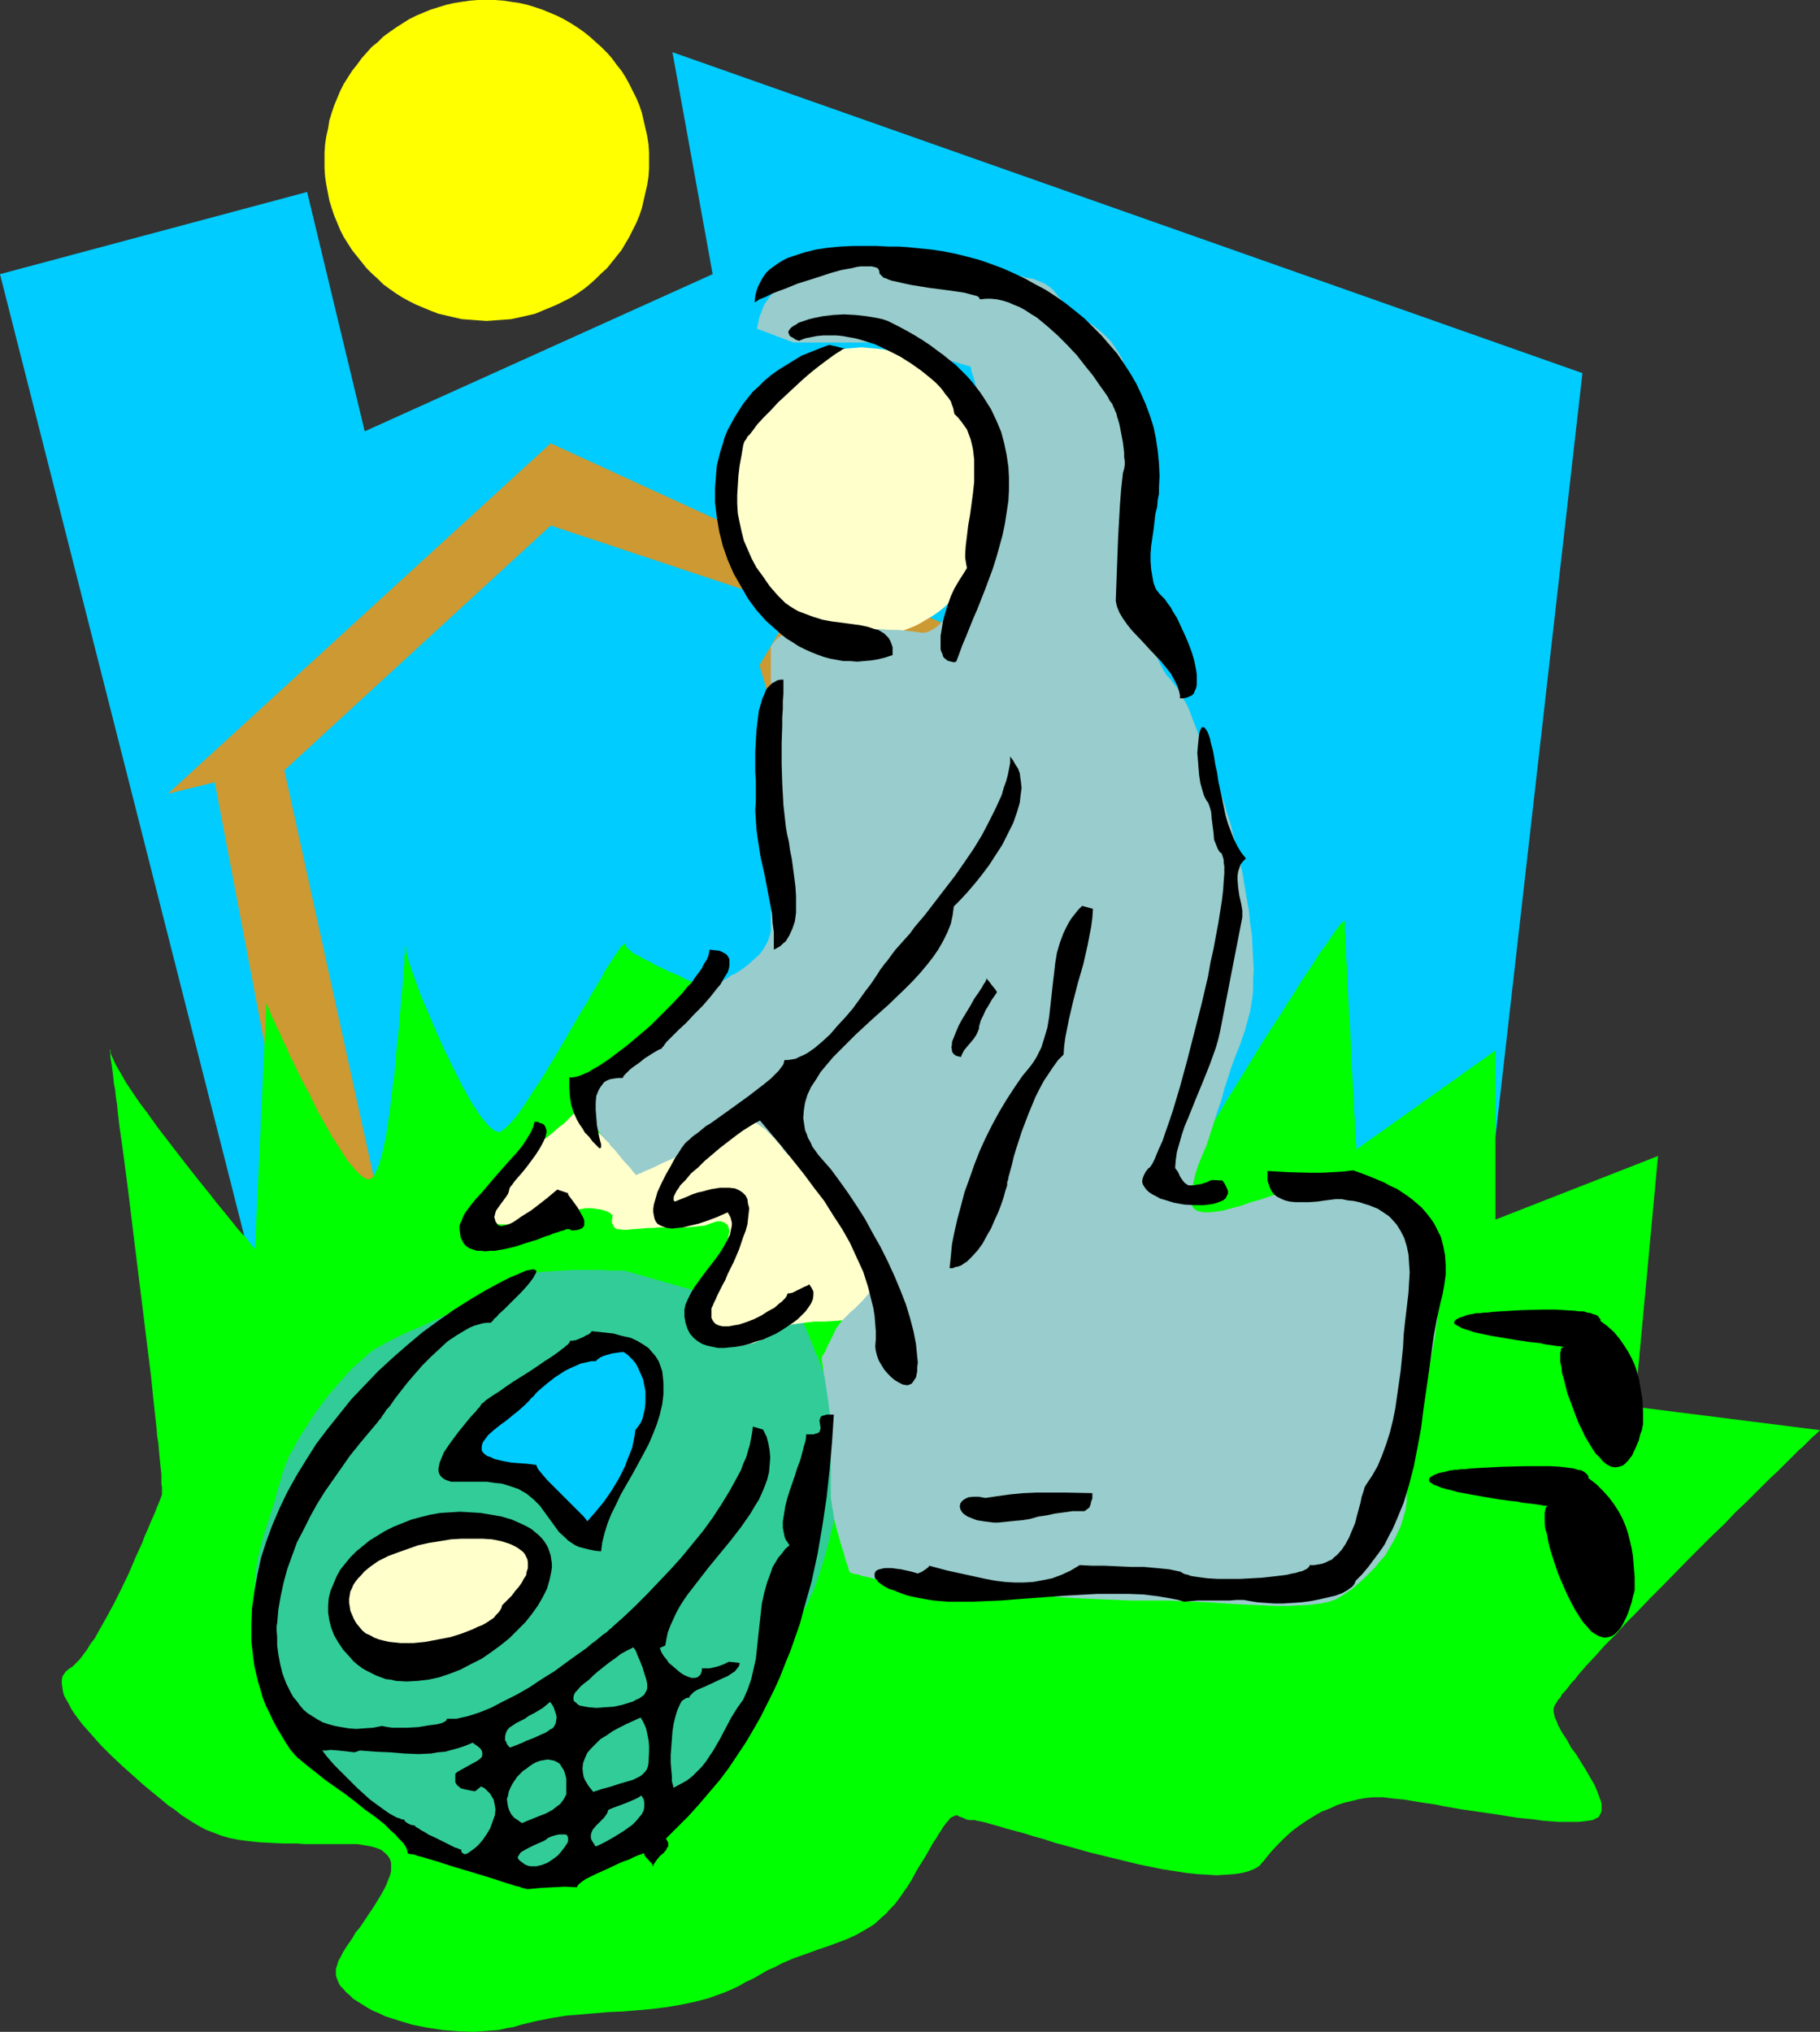 <?xml version="1.0" encoding="UTF-8" standalone="no"?>
<svg
   version="1.0"
   width="129.724mm"
   height="144.813mm"
   id="svg34"
   sodipodi:docname="Moses - Baby 1.wmf"
   xmlns:inkscape="http://www.inkscape.org/namespaces/inkscape"
   xmlns:sodipodi="http://sodipodi.sourceforge.net/DTD/sodipodi-0.dtd"
   xmlns="http://www.w3.org/2000/svg"
   xmlns:svg="http://www.w3.org/2000/svg">
  <rect width="100%" height="100%" fill="#333333" stroke="none"/>
  <sodipodi:namedview
     id="namedview34"
     pagecolor="#ffffff"
     bordercolor="#000000"
     borderopacity="0.25"
     inkscape:showpageshadow="2"
     inkscape:pageopacity="0.0"
     inkscape:pagecheckerboard="0"
     inkscape:deskcolor="#d1d1d1"
     inkscape:document-units="mm" />
  <defs
     id="defs1">
    <pattern
       id="WMFhbasepattern"
       patternUnits="userSpaceOnUse"
       width="6"
       height="6"
       x="0"
       y="0" />
  </defs>
  <path
     style="fill:#00ccff;fill-opacity:1;fill-rule:evenodd;stroke:none"
     d="M 67.064,337.896 0,73.849 82.739,51.711 98.253,116.187 191.981,73.849 181.153,14.059 426.3,100.512 399.798,333.21 Z"
     id="path1" />
  <path
     style="fill:#cc9932;fill-opacity:1;fill-rule:evenodd;stroke:none"
     d="m 79.669,325.453 -21.816,-114.733 -12.605,3.07 103.101,-94.372 109.403,50.256 -12.605,12.604 -21.816,-9.373 31.189,132.023 h -12.443 l -37.491,-125.721 9.373,-15.836 -65.61,-21.815 -71.75,65.931 24.886,113.278 z"
     id="path2" />
  <path
     style="fill:#00ff00;fill-opacity:1;fill-rule:evenodd;stroke:none"
     d="m 43.632,402.534 v -0.808 -0.97 l -0.162,-1.131 v -1.131 -1.293 l -0.162,-1.616 -0.162,-1.454 -0.323,-3.394 -0.162,-1.939 -0.323,-1.939 -0.162,-2.101 -0.485,-4.363 -0.485,-4.525 -0.485,-4.848 -0.646,-5.171 -0.646,-5.171 -0.646,-5.333 -2.747,-22.139 -0.646,-5.333 -0.646,-5.333 -0.646,-5.009 -0.646,-5.009 -0.646,-4.686 -0.646,-4.525 -0.485,-4.201 -0.162,-1.778 -0.323,-1.939 -0.162,-1.778 -0.323,-1.616 -0.162,-1.454 -0.162,-1.454 -0.162,-1.293 -0.162,-1.131 -0.162,-0.97 -0.162,-0.97 v -0.808 -0.485 l -0.162,-0.485 v -0.323 -0.162 0.162 l 0.162,0.323 0.162,0.97 0.485,1.131 0.646,1.454 0.808,1.454 0.97,1.616 0.97,1.778 1.293,1.939 1.293,1.939 1.454,2.101 1.616,2.101 3.232,4.525 7.11,9.211 3.555,4.525 3.394,4.201 1.616,2.101 1.616,1.939 1.454,1.778 1.293,1.616 1.293,1.616 1.131,1.293 1.131,1.131 0.808,1.131 0.646,0.808 0.485,0.646 0.323,0.323 0.162,0.162 3.07,-66.093 0.162,0.162 0.162,0.485 0.323,0.646 0.323,0.808 0.485,1.293 0.646,1.293 0.646,1.454 0.808,1.616 0.808,1.939 0.97,1.939 0.808,1.939 1.131,2.262 2.101,4.363 2.424,4.525 2.262,4.686 2.424,4.201 1.131,2.101 1.293,1.939 1.131,1.778 1.131,1.778 0.97,1.454 1.131,1.293 0.97,1.131 0.97,0.97 0.808,0.646 0.808,0.485 0.646,0.162 0.646,-0.162 0.646,-0.485 0.485,-0.808 0.485,-1.131 0.646,-1.454 0.485,-1.778 0.485,-1.778 0.485,-2.262 0.485,-2.262 0.323,-2.586 0.485,-2.747 0.323,-2.747 0.323,-2.909 0.808,-5.979 0.485,-5.979 0.646,-5.979 0.162,-2.909 0.323,-2.747 0.162,-2.747 0.323,-2.424 0.162,-2.262 v -2.101 l 0.323,-1.939 v -1.616 l 0.162,-1.293 v -1.131 l 0.162,-0.808 v -0.323 -0.162 0.485 l 0.162,0.646 v 0.97 l 0.323,1.131 0.323,1.293 0.485,1.454 0.485,1.454 0.646,1.778 0.646,1.778 0.646,1.939 0.808,1.939 1.778,4.201 1.939,4.525 1.939,4.363 2.101,4.363 2.101,4.201 0.97,1.939 1.131,1.939 0.97,1.778 0.97,1.616 0.97,1.454 0.97,1.454 0.97,1.131 0.808,0.97 0.808,0.808 0.808,0.646 0.646,0.323 0.646,0.162 h 0.323 l 0.323,-0.162 0.646,-0.485 0.97,-0.808 0.97,-0.97 1.131,-1.293 1.131,-1.454 1.131,-1.616 1.293,-1.939 1.293,-2.101 1.454,-2.101 1.454,-2.262 1.454,-2.424 2.909,-4.848 2.909,-5.009 2.909,-5.009 1.454,-2.262 1.293,-2.424 1.293,-2.101 0.646,-1.131 0.646,-0.97 0.97,-1.939 1.131,-1.778 0.97,-1.454 0.97,-1.454 0.808,-1.131 0.485,-0.808 0.646,-0.485 0.323,-0.323 h 0.162 0.162 v 0.323 0.162 l 0.162,0.323 0.323,0.485 0.485,0.323 0.646,0.646 0.97,0.646 1.131,0.485 1.293,0.808 1.454,0.646 1.616,0.97 1.778,0.808 1.939,0.97 2.101,0.808 2.101,1.131 2.424,0.97 2.424,1.131 2.586,1.131 2.747,1.131 2.747,1.131 2.909,1.293 2.909,1.131 6.302,2.586 6.464,2.586 6.626,2.747 6.787,2.586 14.059,5.494 14.059,5.494 6.787,2.586 6.787,2.424 6.302,2.586 6.302,2.262 2.909,1.131 2.909,1.131 2.909,0.97 2.586,1.131 2.586,0.97 2.424,0.808 2.424,0.97 2.101,0.808 2.101,0.646 1.939,0.808 1.778,0.646 1.616,0.646 1.454,0.485 1.293,0.485 1.131,0.323 0.97,0.485 0.646,0.162 0.485,0.162 0.323,0.162 h 0.162 v 0 l 0.162,-0.162 0.323,-0.646 0.323,-0.323 0.323,-0.646 0.323,-0.485 0.808,-1.454 0.646,-0.97 1.131,-1.939 1.293,-2.101 1.616,-2.424 1.454,-2.586 1.778,-2.747 1.778,-3.07 1.939,-3.07 3.878,-6.302 4.04,-6.625 4.202,-6.464 1.939,-3.07 1.939,-3.07 1.939,-3.07 1.778,-2.747 1.778,-2.586 1.454,-2.424 1.616,-2.101 1.293,-1.939 0.646,-0.97 0.485,-0.646 0.485,-0.808 0.485,-0.485 0.485,-0.646 0.323,-0.485 0.323,-0.323 0.323,-0.162 0.162,-0.162 0.162,-0.162 0.162,0.162 v 0.162 0.485 0.97 1.131 l 0.162,1.293 v 1.778 l 0.162,1.778 v 1.939 l 0.162,2.101 0.162,2.424 v 2.424 l 0.323,5.171 0.323,5.494 0.323,5.494 0.162,5.333 0.323,5.333 0.162,2.586 0.162,2.262 v 2.262 l 0.162,2.101 0.162,1.939 v 1.778 l 0.162,1.454 v 1.293 l 0.162,1.131 v 0.808 0.323 0.162 l 37.491,-26.663 v 45.57 l 43.794,-17.129 -6.302,67.547 49.934,6.302 v 0 l -0.162,0.162 -0.162,0.162 -0.485,0.485 -0.323,0.323 -0.646,0.485 -0.646,0.646 -0.646,0.646 -0.808,0.808 -0.808,0.808 -0.97,0.808 -0.97,0.97 -2.101,2.101 -2.424,2.424 -2.747,2.586 -2.747,2.747 -2.909,2.909 -3.232,3.07 -3.07,3.232 -3.394,3.232 -6.626,6.625 -6.626,6.787 -3.394,3.393 -3.232,3.394 -3.07,3.07 -2.909,3.232 -2.909,2.909 -2.586,2.909 -2.424,2.586 -2.101,2.424 -0.97,1.293 -0.97,0.97 -0.808,1.131 -0.808,0.97 -0.808,0.808 -0.485,0.97 -0.646,0.646 -0.323,0.646 -0.485,0.646 -0.162,0.485 -0.162,0.485 v 0.323 0.646 l 0.162,0.646 0.162,0.808 0.323,0.646 0.646,1.616 0.97,1.778 1.293,1.939 1.131,2.101 1.454,1.939 1.293,2.101 1.293,2.101 1.131,1.939 1.131,1.939 0.808,1.939 0.646,1.778 0.323,0.808 0.162,0.808 v 1.454 l -0.162,0.808 -0.323,0.485 -0.323,0.646 -0.646,0.323 -0.97,0.485 -1.131,0.162 -1.131,0.162 -1.616,0.162 h -1.616 -1.778 -1.939 l -2.101,-0.162 -2.101,-0.162 -2.262,-0.323 -4.686,-0.485 -5.01,-0.808 -10.019,-1.454 -4.686,-0.808 -2.262,-0.485 -2.262,-0.323 -2.101,-0.323 -1.939,-0.323 -1.939,-0.323 -1.616,-0.162 -1.616,-0.162 -1.293,-0.162 -1.293,-0.162 h -0.97 -1.778 l -1.778,0.162 -1.939,0.323 -1.939,0.485 -2.101,0.485 -1.939,0.646 -2.101,0.97 -2.101,0.808 -1.939,1.131 -2.101,1.293 -2.101,1.454 -1.939,1.454 -1.939,1.778 -1.939,1.939 -1.939,2.101 -1.778,2.262 -0.485,0.485 -0.485,0.646 -1.293,0.808 -1.616,0.646 -1.778,0.485 -2.101,0.323 -2.262,0.162 -2.586,0.162 -2.586,-0.162 -2.747,-0.162 -2.909,-0.323 -3.07,-0.485 -3.232,-0.485 -3.07,-0.646 -3.232,-0.646 -6.626,-1.616 -6.626,-1.616 -6.302,-1.778 -3.07,-0.808 -2.909,-0.97 -2.909,-0.808 -2.586,-0.808 -2.424,-0.646 -2.424,-0.646 -2.101,-0.646 -1.778,-0.485 -1.616,-0.485 -1.454,-0.323 -0.97,-0.162 -0.485,-0.162 h -0.323 -1.131 l -0.808,-0.162 -0.646,-0.323 -0.808,-0.323 -0.485,-0.162 -0.485,-0.323 h -0.485 l -0.646,0.323 -0.646,0.323 -0.323,0.323 -0.323,0.485 -0.485,0.485 -0.485,0.646 -0.485,0.646 -0.485,0.808 -0.646,0.97 -0.646,1.131 -0.808,1.131 -0.808,1.454 -0.808,1.454 -0.97,1.616 -1.131,1.778 -1.131,1.939 -1.131,2.101 -1.131,1.778 -1.131,1.616 -1.131,1.616 -1.131,1.454 -1.131,1.131 -1.131,1.293 -1.131,0.97 -2.101,1.939 -2.424,1.454 -2.262,1.293 -2.424,1.131 -2.586,0.97 -2.586,0.97 -2.909,0.97 -3.07,1.131 -3.232,1.131 -3.394,1.454 -1.778,0.97 -1.939,0.808 -1.939,1.131 -1.939,1.131 -2.101,0.97 -1.939,1.131 -2.101,0.97 -1.939,0.808 -4.04,1.454 -3.717,0.97 -3.878,0.808 -3.878,0.646 -3.878,0.485 -3.717,0.323 -3.878,0.323 -3.878,0.162 -7.595,0.646 -3.878,0.323 -4.04,0.646 -4.04,0.808 -4.04,0.97 -2.101,0.646 -1.939,0.323 -2.101,0.485 -2.262,0.162 -4.363,0.323 -4.202,-0.162 -4.202,-0.323 -4.202,-0.646 -4.04,-0.808 -3.717,-1.131 -3.555,-1.131 -1.616,-0.808 -1.616,-0.646 -1.454,-0.808 -1.293,-0.808 -1.293,-0.808 -1.293,-0.808 -0.97,-0.97 -0.97,-0.808 -0.808,-0.97 -0.808,-0.808 -0.485,-0.97 -0.323,-0.808 -0.323,-0.97 v -0.808 -0.97 l 0.323,-0.97 0.323,-1.131 0.646,-1.131 0.646,-1.293 0.808,-1.293 1.778,-2.586 0.808,-1.454 1.131,-1.293 1.939,-2.909 1.939,-2.909 1.778,-2.909 0.808,-1.454 0.646,-1.293 0.485,-1.293 0.485,-1.131 0.323,-1.293 v -1.131 -1.131 l -0.323,-0.97 -0.485,-0.808 -0.808,-0.808 -0.97,-0.808 -1.131,-0.485 -1.616,-0.485 -1.778,-0.323 -0.97,-0.162 -1.131,-0.162 H 95.021 93.728 81.931 L 79.992,496.583 h -1.939 -1.778 l -3.394,-0.162 -3.07,-0.162 -2.909,-0.323 -2.586,-0.323 -2.424,-0.485 -2.262,-0.646 -2.101,-0.808 -2.101,-0.808 -2.101,-1.131 -2.101,-1.293 -2.262,-1.454 -2.262,-1.778 -1.293,-0.808 -1.131,-0.97 -2.747,-2.262 -2.747,-2.262 -2.909,-2.586 -3.07,-2.747 -2.909,-2.747 -2.747,-2.747 -2.586,-2.909 -2.424,-2.747 -0.97,-1.293 -0.97,-1.293 -0.97,-1.454 -0.646,-1.293 -0.646,-1.131 -0.646,-1.131 -0.323,-1.131 -0.162,-1.131 -0.162,-1.131 v -0.808 l 0.162,-0.97 0.485,-0.808 0.485,-0.646 0.808,-0.646 0.97,-0.646 0.97,-0.97 0.97,-0.97 0.97,-1.293 0.97,-1.293 0.97,-1.616 1.131,-1.454 0.97,-1.778 2.101,-3.717 2.101,-3.878 2.101,-4.201 1.939,-4.04 1.778,-4.201 1.778,-3.878 0.646,-1.778 0.808,-1.778 0.646,-1.616 0.646,-1.454 0.646,-1.454 0.485,-1.293 0.485,-1.131 0.323,-0.808 0.323,-0.808 0.162,-0.485 z"
     id="path3" />
  <path
     style="fill:#32cc99;fill-opacity:1;fill-rule:evenodd;stroke:none"
     d="m 168.225,342.259 h -0.646 -0.485 -0.646 -0.646 -1.778 l -2.101,-0.162 h -7.595 l -5.494,0.323 -2.586,0.162 -2.424,0.323 -2.101,0.323 -1.131,0.162 -0.808,0.323 -0.808,0.162 -0.646,0.323 -0.485,0.323 -0.485,0.323 -0.485,0.485 -0.485,0.323 -1.131,0.97 -1.616,0.808 -1.778,0.97 -1.939,1.131 -2.262,1.131 -2.262,1.131 -2.424,1.131 -10.181,4.686 -2.424,0.97 -2.424,1.131 -2.262,1.131 -1.939,0.97 -0.97,0.646 -1.131,0.485 -2.101,1.454 -2.101,1.939 -2.262,1.939 -2.101,2.262 -2.262,2.586 -2.101,2.424 -2.101,2.747 -2.101,2.909 -1.778,2.747 -1.778,2.747 -1.616,2.909 -1.454,2.586 -1.131,2.747 -0.808,2.424 -0.323,1.131 -0.323,1.131 -0.646,2.101 -0.485,2.101 -1.293,4.04 -1.293,3.878 -1.131,3.878 -0.97,3.878 -0.323,2.101 -0.323,2.262 -0.162,2.262 -0.162,2.262 v 2.424 l 0.323,2.586 0.485,5.494 0.485,2.586 0.485,2.586 0.646,2.586 0.646,2.424 0.646,2.262 0.646,2.262 0.808,2.101 0.808,1.939 0.808,1.616 0.808,1.616 0.808,1.293 0.646,1.131 0.808,0.808 0.808,0.646 0.485,0.323 0.646,0.162 0.97,0.162 1.131,0.323 1.293,0.162 1.454,0.162 1.616,0.162 1.778,0.162 1.939,0.162 2.101,0.162 4.202,0.162 4.525,0.162 h 4.686 l 4.525,0.162 4.363,-0.162 h 2.101 2.101 l 1.939,-0.162 1.778,-0.162 h 1.616 l 1.454,-0.162 1.454,-0.162 1.131,-0.162 0.97,-0.162 0.808,-0.162 0.485,-0.323 0.162,-0.162 0.323,-0.485 0.323,-0.646 0.485,-0.646 0.646,-0.808 0.646,-0.808 0.646,-0.808 0.97,-0.808 0.97,-0.808 1.131,-0.97 1.131,-0.808 1.293,-0.808 1.454,-0.808 1.454,-0.646 1.778,-0.808 1.778,-0.485 1.778,-0.646 1.939,-0.485 1.939,-0.646 1.778,-0.808 1.616,-0.808 3.394,-1.778 3.07,-1.778 2.909,-1.616 1.454,-0.808 1.293,-0.646 1.293,-0.485 1.454,-0.323 1.131,-0.162 h 1.293 l 1.131,0.323 0.97,0.323 0.808,0.646 0.808,0.808 0.646,0.97 0.485,1.131 0.323,1.293 0.485,1.293 0.162,1.454 0.162,1.454 0.323,3.07 0.162,3.07 v 3.07 l -0.162,1.616 -0.162,1.778 -0.485,1.939 -0.323,2.101 -0.97,4.363 -0.646,4.363 -0.323,2.101 -0.162,1.939 0.162,1.778 0.323,1.616 0.162,0.808 0.323,0.646 0.323,0.485 0.485,0.646 0.485,0.323 0.646,0.323 0.808,0.323 0.808,0.162 0.808,0.162 0.97,-0.162 0.97,-0.323 0.97,-0.485 0.97,-0.485 0.97,-0.808 1.131,-0.808 0.97,-0.808 2.262,-2.262 2.101,-2.262 2.101,-2.747 2.101,-2.747 1.939,-2.909 1.778,-2.747 1.616,-2.586 1.454,-2.586 0.646,-0.97 0.485,-1.131 0.485,-0.97 0.323,-0.808 0.323,-0.808 0.323,-0.646 0.162,-0.485 v -0.323 -0.162 -0.485 l 0.323,-0.808 0.323,-1.293 0.485,-1.454 0.485,-1.616 0.646,-1.778 0.646,-1.778 0.808,-1.939 1.616,-3.878 1.778,-3.717 0.808,-1.778 0.97,-1.616 0.808,-1.293 0.646,-1.131 0.808,-1.131 0.646,-1.293 0.646,-1.454 0.808,-1.616 0.646,-1.778 0.646,-1.939 1.293,-3.878 1.131,-4.04 0.97,-3.878 0.485,-1.778 0.323,-1.616 0.323,-1.616 0.323,-1.293 0.323,-2.424 0.485,-2.586 0.162,-2.747 0.162,-2.586 0.162,-5.333 v -5.171 -0.646 l -0.162,-0.808 v -0.808 l -0.162,-0.808 -0.646,-2.101 -0.646,-2.262 -0.808,-2.424 -0.808,-2.424 -1.939,-5.171 -0.97,-2.424 -0.97,-2.262 -0.808,-2.101 -0.808,-1.939 -0.323,-0.808 -0.323,-0.808 -0.323,-0.485 -0.162,-0.646 -0.162,-0.485 -0.162,-0.323 -0.162,-0.162 v 0 z"
     id="path4" />
  <path
     style="fill:#ffffcc;fill-opacity:1;fill-rule:evenodd;stroke:none"
     d="m 154.651,299.436 v 0.485 l -0.485,0.485 -0.646,0.646 -0.646,0.646 -0.97,0.97 -1.131,0.808 -2.424,2.101 -5.171,4.04 -1.131,0.97 -1.131,0.808 -0.97,0.808 -0.808,0.808 -0.808,0.808 -0.808,0.808 -1.778,1.616 -3.878,3.232 -1.616,1.778 -0.808,0.808 -0.646,0.808 -0.485,0.97 -0.323,0.646 -0.323,0.808 -0.162,0.808 0.162,0.646 0.323,0.646 0.485,0.485 0.808,0.485 0.97,0.485 0.97,0.323 1.131,0.162 1.293,0.323 1.454,0.162 h 1.454 3.07 l 3.07,-0.162 3.07,-0.323 1.293,-0.323 1.131,-0.162 1.131,-0.323 0.97,-0.323 1.616,-0.646 1.293,-0.646 1.131,-0.485 1.293,-0.646 1.293,-0.162 0.808,-0.162 h 0.97 0.808 l 0.97,0.162 1.293,0.162 1.131,0.323 0.808,0.323 0.646,0.323 0.323,0.323 0.323,0.162 v 0.162 0.162 0.485 l -0.162,0.646 v 0.646 l 0.323,0.646 0.323,0.646 0.485,0.323 0.323,0.162 h 0.646 l 0.646,0.162 h 1.454 l 1.293,-0.162 2.586,-0.162 1.454,-0.162 h 1.454 l 1.616,-0.162 h 1.778 3.878 1.778 l 1.778,-0.162 1.616,-0.162 1.616,-0.162 1.293,-0.485 0.97,-0.323 0.97,-0.323 h 1.131 l 0.485,0.162 0.485,0.162 0.323,0.323 0.485,0.323 0.162,0.485 0.162,0.485 0.162,0.646 -0.162,0.808 -0.162,0.808 -0.323,0.97 -0.323,1.131 -0.808,1.131 -1.454,2.424 -1.778,2.424 -1.616,2.424 -1.616,2.101 -0.646,1.131 -0.646,1.131 -0.485,0.97 -0.485,0.97 -0.323,0.97 -0.162,0.808 v 0.808 l 0.162,0.646 0.646,1.778 0.97,1.778 1.131,1.778 0.646,0.808 0.808,0.808 0.97,0.646 0.97,0.646 1.131,0.646 1.131,0.323 1.293,0.323 h 1.454 1.454 l 1.778,-0.323 1.454,-0.323 1.454,-0.323 1.131,-0.485 0.97,-0.323 0.97,-0.485 0.808,-0.323 1.293,-0.808 1.131,-0.808 1.293,-0.808 0.646,-0.323 0.97,-0.323 0.97,-0.323 1.131,-0.162 2.424,-0.323 2.586,-0.323 h 2.747 l 2.586,-0.162 2.262,-0.162 0.97,-0.162 0.808,-0.162 0.808,-0.162 0.808,-0.323 0.485,-0.323 0.323,-0.485 0.646,-0.97 0.646,-0.97 1.778,-1.939 0.808,-0.97 0.646,-0.97 0.485,-1.131 0.162,-0.97 v -0.485 l -0.323,-0.808 -0.323,-0.808 -0.485,-0.97 -0.646,-1.131 -0.646,-1.131 -1.454,-2.424 -1.454,-2.424 -0.646,-1.131 -0.485,-0.97 -0.646,-1.131 -0.323,-0.808 -0.323,-0.808 v -0.485 -0.323 l -0.162,-0.323 -0.323,-0.97 -0.485,-1.131 -0.646,-1.454 -0.808,-1.454 -0.97,-1.778 -2.101,-3.394 -2.101,-3.555 -1.131,-1.616 -1.131,-1.454 -0.97,-1.293 -0.808,-0.97 -0.808,-0.808 -0.323,-0.162 -0.162,-0.162 -0.323,-0.162 -0.162,-0.323 -0.162,-0.646 -0.162,-1.131 -0.162,-1.131 v -1.293 -1.616 l -0.162,-2.909 -0.323,-1.293 -0.323,-1.293 -0.646,-0.97 -0.323,-0.485 -0.323,-0.323 -1.131,-0.485 -0.646,-0.162 h -0.646 l -0.646,0.162 -0.97,0.162 -0.97,0.485 -0.97,0.485 -2.262,1.131 -2.424,1.131 -4.686,2.262 -4.848,2.262 -2.262,1.131 -2.262,0.97 -1.939,0.97 -1.939,0.97 -1.616,0.646 -1.616,0.808 -1.131,0.485 -0.485,0.162 -0.323,0.323 h -0.323 l -0.323,0.162 -0.162,0.162 v 0 l -7.595,2.586 z"
     id="path5" />
  <path
     style="fill:#ffffcc;fill-opacity:1;fill-rule:evenodd;stroke:none"
     d="m 232.057,93.564 1.778,0.162 1.939,0.162 1.778,0.162 1.778,0.323 1.778,0.485 1.778,0.485 1.778,0.646 1.616,0.646 1.616,0.808 1.616,0.97 1.616,0.808 1.454,1.131 1.454,1.131 1.293,1.131 2.747,2.424 2.424,2.747 2.101,3.07 0.97,1.616 0.808,1.616 0.808,1.616 0.808,1.778 0.646,1.778 0.646,1.778 0.485,1.778 0.323,1.939 0.323,1.939 0.323,1.939 v 1.939 l 0.162,2.101 -0.162,1.939 v 1.939 l -0.323,1.939 -0.323,1.939 -0.323,1.939 -0.485,1.778 -0.646,1.939 -0.646,1.778 -0.808,1.616 -0.808,1.778 -0.808,1.616 -0.97,1.616 -2.101,2.909 -2.424,2.909 -2.747,2.424 -1.293,1.131 -1.454,1.131 -1.454,0.97 -1.616,0.97 -1.616,0.97 -1.616,0.808 -1.616,0.646 -1.778,0.646 -1.778,0.485 -1.778,0.485 -1.778,0.323 -1.778,0.162 -1.939,0.162 -1.778,0.162 -1.939,-0.162 -1.939,-0.162 -1.778,-0.162 -1.778,-0.323 -1.778,-0.485 -1.778,-0.485 -1.778,-0.646 -1.616,-0.646 -1.616,-0.808 -1.616,-0.97 -3.07,-1.939 -1.454,-1.131 -1.293,-1.131 -2.747,-2.424 -2.262,-2.909 -2.101,-2.909 -0.97,-1.616 -0.97,-1.616 -0.808,-1.778 -0.808,-1.616 -0.485,-1.778 -0.646,-1.939 -0.485,-1.778 -0.485,-1.939 -0.323,-1.939 -0.162,-1.939 -0.162,-1.939 v -1.939 -2.101 l 0.162,-1.939 0.162,-1.939 0.323,-1.939 0.485,-1.939 0.485,-1.778 1.131,-3.555 0.808,-1.778 0.808,-1.616 0.97,-1.616 0.97,-1.616 2.101,-3.07 2.262,-2.747 2.747,-2.424 1.293,-1.131 1.454,-1.131 1.616,-1.131 1.454,-0.808 1.616,-0.97 1.616,-0.808 1.616,-0.646 1.778,-0.646 1.778,-0.485 1.778,-0.485 1.778,-0.323 1.778,-0.162 1.939,-0.162 z"
     id="path6" />
  <path
     style="fill:#99cccc;fill-opacity:1;fill-rule:evenodd;stroke:none"
     d="m 238.845,92.271 h -25.048 l -9.858,-3.717 v 0 -0.323 l 0.162,-0.485 0.162,-0.808 0.162,-0.808 0.162,-0.808 0.485,-1.131 0.323,-0.97 0.485,-1.131 0.646,-0.97 0.808,-1.131 0.808,-0.97 0.97,-0.97 1.131,-0.808 1.131,-0.646 1.293,-0.646 1.454,-0.485 1.616,-0.485 1.616,-0.485 1.778,-0.485 1.939,-0.485 2.101,-0.485 2.262,-0.485 2.262,-0.323 2.262,-0.323 2.586,-0.323 2.586,-0.162 h 2.747 2.909 l 3.07,0.162 3.07,0.162 3.232,0.485 3.232,0.485 3.07,0.323 2.909,0.162 2.909,0.162 2.747,0.162 2.586,0.323 h 2.424 l 2.262,0.323 2.262,0.162 1.939,0.485 1.939,0.323 1.616,0.646 1.454,0.646 1.454,0.97 1.131,1.131 0.97,1.293 1.131,1.293 1.131,1.293 1.293,0.97 1.454,1.131 2.909,2.101 1.616,1.131 1.454,1.131 1.616,1.454 1.454,1.454 1.293,1.778 1.293,2.101 0.646,1.131 0.485,1.293 0.485,1.293 0.485,1.293 0.485,1.616 0.323,1.454 0.323,1.778 0.162,1.778 0.485,3.717 0.485,3.232 0.323,3.07 0.323,2.747 0.162,2.586 0.162,2.424 0.162,2.262 0.162,2.101 0.162,4.201 0.162,4.201 v 2.262 7.595 l 0.162,5.656 0.323,5.494 0.323,2.747 0.162,2.586 0.485,2.586 0.485,2.424 0.485,2.262 0.485,2.101 0.646,2.101 0.646,1.778 0.808,1.778 0.808,1.454 0.808,1.293 0.97,0.97 0.808,1.131 0.97,1.131 0.808,1.131 0.646,1.454 0.808,1.293 0.808,1.616 0.646,1.616 0.646,1.778 1.454,3.717 1.454,4.04 1.616,4.363 0.808,2.262 0.97,2.262 0.97,2.424 0.97,2.747 0.808,2.909 0.97,2.909 0.808,3.232 0.808,3.232 1.616,6.787 1.131,6.787 0.646,3.555 0.323,3.394 0.485,3.232 0.162,3.232 0.162,3.07 0.162,2.909 -0.162,2.747 v 2.424 l -0.162,2.101 -0.323,2.101 -0.323,1.939 -0.485,1.778 -0.97,3.555 -0.646,1.778 -0.646,1.939 -0.808,1.939 -0.808,2.101 -0.808,2.262 -0.808,2.586 -0.97,2.909 -0.808,3.07 -1.131,3.232 -0.97,3.07 -0.97,3.07 -0.97,2.909 -1.131,2.586 -0.97,2.424 -0.808,2.424 -0.485,2.101 -0.485,1.778 -0.323,1.778 -0.162,1.454 0.323,1.131 0.162,0.485 0.323,0.485 0.485,0.485 0.485,0.323 0.485,0.162 0.808,0.162 0.646,0.162 h 0.97 l 1.939,-0.162 2.262,-0.323 2.262,-0.646 2.586,-0.646 2.586,-0.97 2.909,-0.808 5.656,-1.939 3.07,-0.808 2.909,-0.808 2.909,-0.485 2.909,-0.323 h 2.747 1.454 l 1.293,0.162 1.293,0.162 1.293,0.323 1.131,0.485 1.293,0.485 2.262,1.293 2.262,1.131 1.939,1.131 1.939,1.131 1.778,1.293 1.616,1.293 1.616,1.293 1.293,1.454 1.293,1.454 0.97,1.616 0.97,1.778 0.808,2.101 0.485,2.101 0.485,2.262 0.323,2.424 v 2.747 l -0.162,2.909 -0.162,3.232 -0.485,3.555 -0.485,3.555 -0.646,3.717 -0.808,3.878 -1.616,7.757 -1.616,7.757 -0.808,3.555 -0.323,1.939 -0.323,1.616 -0.646,3.393 -0.323,3.07 -0.323,2.909 -0.162,1.293 v 1.293 2.262 l -0.323,2.262 -0.646,2.262 -0.646,2.101 -0.97,2.101 -0.97,1.939 -1.131,1.939 -1.131,1.939 -1.454,1.616 -1.293,1.616 -1.616,1.616 -1.454,1.454 -1.454,1.293 -1.454,1.293 -1.454,0.97 -1.454,0.97 -0.808,0.485 -0.808,0.485 -0.97,0.323 -0.97,0.323 -2.262,0.485 -2.747,0.323 -2.909,0.162 -3.07,0.162 h -3.232 l -3.555,-0.162 -3.555,-0.162 -3.555,-0.162 -7.434,-0.485 -7.272,-0.323 -3.555,-0.162 h -3.394 -3.232 -3.555 l -3.555,-0.162 -3.878,-0.162 -7.434,-0.323 -7.434,-0.485 -3.555,-0.323 -3.394,-0.162 -3.394,-0.162 -3.07,-0.162 -2.909,-0.323 h -2.747 l -2.262,-0.162 h -2.101 -1.939 l -2.262,-0.162 -2.262,-0.323 -2.424,-0.323 -5.01,-0.808 -4.848,-0.97 -2.262,-0.485 -2.101,-0.323 -1.939,-0.485 -1.616,-0.323 -1.293,-0.485 h -0.646 l -0.485,-0.162 -0.323,-0.162 h -0.323 l -0.162,-0.162 v 0 0 -0.162 l -0.323,-0.323 -0.162,-0.808 -0.323,-0.97 -0.485,-1.293 -0.323,-1.454 -0.485,-1.454 -0.485,-1.616 -0.97,-3.393 -0.808,-3.232 -0.162,-1.616 -0.323,-1.454 -0.162,-1.293 -0.162,-0.97 v -20.199 -0.162 -0.646 l -0.162,-0.808 -0.162,-1.131 -0.162,-1.293 -0.162,-1.454 -0.485,-3.232 -0.485,-3.232 -0.323,-1.616 -0.162,-1.293 -0.162,-1.131 -0.162,-0.808 v -0.646 -0.162 -0.162 l 0.162,-0.323 0.323,-0.485 0.485,-0.808 0.485,-1.131 0.646,-1.293 0.808,-1.616 0.808,-1.778 0.646,-0.97 0.646,-0.808 0.808,-0.97 0.97,-0.97 0.97,-0.97 1.131,-0.97 2.101,-2.101 1.939,-2.262 0.97,-1.131 0.808,-1.293 0.646,-1.131 0.646,-1.293 0.162,-1.454 0.162,-1.293 v -0.808 l -0.323,-0.808 -0.323,-0.808 -0.485,-1.131 -0.646,-0.97 -0.646,-1.131 -0.808,-1.131 -0.97,-1.131 -1.939,-2.424 -2.101,-2.586 -4.848,-5.009 -2.586,-2.424 -2.262,-2.262 -2.262,-2.101 -0.97,-0.97 -0.97,-0.808 -0.97,-0.808 -0.808,-0.808 -0.646,-0.646 -0.646,-0.485 -0.485,-0.323 -0.323,-0.485 -0.162,-0.162 h -0.162 v -0.162 l -0.323,-0.323 -0.323,-0.485 -0.485,-0.808 -0.808,-0.808 -0.646,-0.808 -1.778,-1.778 -0.97,-0.97 -0.97,-0.646 -1.131,-0.808 -0.97,-0.485 -1.131,-0.162 -0.97,-0.162 -0.97,0.162 -0.97,0.646 -0.646,0.323 -0.485,0.485 -0.808,0.323 -0.808,0.485 -1.778,0.97 -1.939,1.131 -2.101,1.131 -2.424,1.293 -4.686,2.262 -2.262,1.131 -2.262,0.97 -1.939,0.97 -1.778,0.808 -0.808,0.323 -0.808,0.323 -0.485,0.323 -0.485,0.162 -0.485,0.162 -0.323,0.162 -0.162,0.162 h -0.162 v -0.162 l -0.162,-0.162 -0.485,-0.485 -0.485,-0.646 -0.485,-0.646 -0.646,-0.646 -1.454,-1.616 -1.293,-1.616 -0.646,-0.808 -0.646,-0.646 -0.485,-0.485 -0.323,-0.485 -0.162,-0.323 -0.162,-0.162 h -0.162 l -0.162,-0.323 -0.485,-0.323 -0.485,-0.646 -0.646,-0.646 -0.485,-0.808 -0.646,-0.97 -0.646,-0.97 -0.485,-0.97 -0.323,-1.293 -0.162,-1.293 -0.162,-1.293 0.162,-1.293 0.485,-1.454 0.646,-1.293 1.131,-1.454 0.485,-0.808 0.808,-0.808 0.808,-0.808 0.97,-0.97 0.97,-0.97 1.131,-0.97 2.262,-2.262 2.586,-2.262 2.747,-2.424 5.818,-4.686 2.747,-2.424 2.747,-2.262 2.747,-1.939 2.424,-1.939 1.293,-0.808 0.97,-0.808 1.131,-0.808 0.808,-0.646 0.97,-0.485 0.646,-0.485 0.646,-0.485 0.646,-0.162 1.778,-1.131 1.778,-1.293 1.616,-1.454 1.616,-1.454 1.293,-1.778 0.97,-1.778 0.323,-0.97 0.323,-0.97 0.162,-0.97 v -0.97 -6.625 -1.778 -38.46 -1.454 -4.525 -1.939 -1.616 -15.513 -1.454 -2.262 0 l 0.162,-0.162 0.162,-0.162 0.162,-0.323 0.323,-0.323 0.323,-0.485 0.485,-0.485 0.646,-0.485 0.485,-0.323 0.808,-0.485 0.808,-0.485 0.97,-0.323 0.97,-0.323 1.131,-0.323 1.293,-0.162 h 1.293 3.232 1.939 1.939 4.363 l 4.363,0.162 4.363,0.162 2.101,0.162 h 1.939 l 1.778,0.162 1.454,0.162 1.293,0.162 1.131,0.162 0.97,0.162 0.97,-0.162 0.97,-0.323 0.808,-0.485 0.808,-0.485 0.97,-0.808 1.454,-1.778 1.293,-1.778 0.97,-1.616 0.323,-0.485 0.323,-0.485 0.162,-0.323 v -0.162 0 l 0.162,-0.323 0.162,-0.485 0.162,-0.485 0.323,-0.646 0.162,-0.808 0.323,-0.97 0.323,-1.131 0.323,-1.131 0.485,-1.131 0.808,-2.747 0.97,-2.747 0.97,-3.07 1.778,-6.141 0.808,-3.07 0.808,-2.747 0.646,-2.586 0.162,-1.131 0.323,-0.97 0.162,-0.97 0.162,-0.808 v -0.646 -0.485 -0.646 -0.646 l -0.162,-0.646 v -0.808 l -0.323,-1.778 -0.485,-1.939 -0.485,-2.262 -0.485,-2.262 -1.131,-4.848 -0.646,-2.262 -0.485,-2.262 -0.485,-1.939 -0.485,-1.778 -0.485,-1.454 -0.162,-0.646 -0.162,-0.485 v -0.485 l -0.162,-0.323 v -0.162 0 z"
     id="path7" />
  <path
     style="fill:#000000;fill-opacity:1;fill-rule:evenodd;stroke:none"
     d="m 257.105,111.501 0.97,0.97 0.808,0.97 0.808,1.131 0.808,1.131 0.485,1.293 0.485,1.293 0.323,1.293 0.323,1.454 0.323,2.747 v 2.909 3.07 l -0.323,3.07 -0.808,5.979 -0.485,2.747 -0.323,2.747 -0.323,2.586 -0.162,2.262 v 1.131 l 0.162,0.97 0.162,0.97 0.162,0.808 -1.131,1.778 -1.131,1.778 -1.131,1.939 -0.97,2.101 -0.808,2.262 -0.646,2.101 -0.646,2.262 -0.323,2.101 -0.323,1.939 v 1.778 1.778 l 0.162,0.646 0.323,0.646 0.162,0.646 0.323,0.485 0.485,0.323 0.323,0.323 0.485,0.162 0.646,0.162 0.646,0.162 0.646,-0.162 0.808,-2.101 0.808,-2.262 0.97,-2.262 0.97,-2.424 0.97,-2.424 1.131,-2.586 2.101,-5.333 2.101,-5.656 0.97,-3.07 0.808,-2.909 0.808,-2.909 0.646,-3.07 0.485,-3.07 0.485,-3.232 0.162,-3.07 v -3.07 l -0.162,-3.07 -0.485,-3.232 -0.646,-3.07 -0.808,-3.07 -1.293,-3.07 -1.454,-3.07 -1.939,-3.07 -0.97,-1.454 -1.131,-1.454 -1.131,-1.454 -1.293,-1.454 -1.454,-1.454 -1.454,-1.454 -1.616,-1.293 -1.778,-1.454 -1.778,-1.293 -1.939,-1.454 -1.939,-1.293 -2.101,-1.293 -2.262,-1.293 -2.424,-1.293 -1.293,-0.646 -1.293,-0.646 -1.454,-0.485 -1.454,-0.323 -2.909,-0.485 -2.909,-0.323 -3.07,-0.162 -2.909,0.162 -2.747,0.323 -2.424,0.485 -1.293,0.323 -0.97,0.323 -0.97,0.323 -0.97,0.323 -0.646,0.485 -0.646,0.323 -0.646,0.485 -0.323,0.323 -0.323,0.485 -0.162,0.485 0.162,0.323 0.162,0.485 0.323,0.323 0.646,0.323 0.646,0.485 0.97,0.323 1.616,-0.646 1.616,-0.323 1.616,-0.323 1.778,-0.162 h 1.616 1.778 l 1.616,0.162 1.778,0.323 1.778,0.323 1.778,0.485 3.555,1.131 3.394,1.616 3.232,1.616 3.07,1.939 2.747,1.939 2.586,2.101 1.131,0.97 1.131,1.131 0.808,0.97 0.808,1.131 0.808,0.97 0.646,0.97 0.323,0.97 0.323,0.808 0.162,0.808 z"
     id="path8" />
  <path
     style="fill:#000000;fill-opacity:1;fill-rule:evenodd;stroke:none"
     d="m 244.501,66.577 -2.424,-0.162 h -2.747 l -3.07,-0.162 h -6.464 l -3.394,0.162 -3.394,0.323 -3.232,0.485 -3.232,0.808 -2.909,0.97 -1.454,0.485 -1.293,0.646 -1.293,0.808 -1.131,0.808 -1.131,0.808 -0.97,0.97 -0.808,1.131 -0.646,1.131 -0.646,1.293 -0.485,1.293 -0.323,1.454 -0.162,1.616 0.323,-0.162 0.485,-0.323 0.485,-0.323 0.808,-0.323 0.808,-0.323 0.97,-0.485 0.97,-0.485 1.293,-0.485 2.586,-0.97 2.747,-1.131 6.141,-1.939 2.909,-0.97 2.909,-0.808 2.747,-0.485 1.293,-0.323 1.131,-0.162 h 1.131 1.778 l 0.646,0.162 0.646,0.162 0.485,0.323 0.162,0.323 0.162,0.485 v 0.485 l 0.323,0.323 0.323,0.323 0.485,0.485 0.646,0.162 0.646,0.323 0.97,0.323 0.808,0.162 2.101,0.485 2.262,0.485 5.01,0.808 5.01,0.646 2.262,0.323 2.101,0.323 1.778,0.485 0.646,0.162 0.646,0.162 0.485,0.162 0.323,0.323 0.162,0.323 0.162,0.162 1.454,-0.162 h 1.454 l 1.616,0.162 1.454,0.323 1.616,0.485 1.454,0.646 1.616,0.646 1.454,0.808 1.454,0.97 1.616,0.97 2.747,2.262 2.909,2.586 2.586,2.586 2.586,2.747 2.262,2.909 2.101,2.586 1.778,2.586 0.808,1.131 0.808,1.131 0.646,0.97 0.485,0.97 0.646,0.808 0.323,0.808 0.323,0.646 0.162,0.485 0.323,0.646 0.162,0.808 0.323,0.97 0.323,1.131 0.485,2.424 0.485,2.586 0.323,2.747 v 1.131 l 0.162,1.131 v 0.97 l -0.162,0.97 -0.162,0.646 -0.162,0.485 -0.485,4.363 -0.323,4.201 -0.485,8.565 -0.323,8.565 -0.162,4.363 -0.162,4.525 0.323,1.454 0.646,1.616 0.97,1.616 1.131,1.616 1.293,1.616 3.07,3.232 1.616,1.778 3.07,3.232 1.454,1.778 1.293,1.616 0.97,1.778 0.808,1.616 0.485,1.616 0.162,0.808 v 0.808 h 0.97 l 0.808,-0.162 0.808,-0.323 0.646,-0.323 0.485,-0.485 0.323,-0.808 0.323,-0.646 0.162,-0.808 v -0.97 -0.97 -0.97 l -0.162,-1.131 -0.485,-2.424 -0.646,-2.262 -0.97,-2.586 -0.97,-2.262 -1.131,-2.424 -0.97,-2.101 -1.131,-1.778 -0.485,-0.97 -0.485,-0.646 -0.485,-0.646 -0.323,-0.485 -0.323,-0.485 -0.323,-0.323 -0.485,-0.485 -0.646,-0.646 -0.97,-1.293 -0.646,-1.616 -0.323,-1.778 -0.323,-1.939 -0.162,-2.101 v -2.101 l 0.162,-2.101 0.646,-4.363 0.485,-4.201 0.485,-1.939 0.162,-1.939 0.323,-1.616 v -1.454 l 0.162,-3.393 -0.162,-3.393 -0.323,-3.232 -0.485,-3.393 -0.646,-3.07 -0.97,-3.07 -1.131,-3.07 -1.293,-2.909 -1.293,-2.747 -1.616,-2.747 -1.778,-2.747 -1.778,-2.586 -2.101,-2.424 -2.101,-2.424 -2.262,-2.262 -2.262,-2.262 -2.586,-2.101 -2.424,-1.939 -2.747,-1.939 -2.747,-1.778 -2.747,-1.454 -2.909,-1.616 -3.07,-1.454 -2.909,-1.293 -3.07,-1.131 -3.232,-1.131 -3.07,-0.808 -3.232,-0.808 -3.232,-0.646 -3.232,-0.485 -3.232,-0.323 z"
     id="path9" />
  <path
     style="fill:#000000;fill-opacity:1;fill-rule:evenodd;stroke:none"
     d="m 240.461,176.462 v -1.131 -0.97 l -0.323,-0.97 -0.323,-0.808 -0.485,-0.808 -0.485,-0.485 -0.646,-0.646 -0.808,-0.485 -0.808,-0.485 -0.808,-0.162 -1.939,-0.646 -2.262,-0.485 -2.424,-0.323 -2.424,-0.323 -2.586,-0.323 -2.586,-0.485 -2.586,-0.808 -2.586,-0.97 -1.293,-0.485 -1.131,-0.646 -1.293,-0.808 -1.131,-0.808 -0.97,-0.97 -1.131,-1.131 -2.101,-2.424 -1.778,-2.586 -1.778,-2.424 -1.293,-2.424 -1.131,-2.586 -0.97,-2.262 -0.646,-2.586 -0.485,-2.262 -0.485,-2.424 -0.162,-2.586 v -2.424 l 0.162,-2.586 0.162,-2.586 0.323,-2.747 0.485,-2.586 0.485,-2.909 0.162,-0.485 0.162,-0.485 0.485,-0.646 0.323,-0.646 0.646,-0.646 0.646,-0.808 1.293,-1.778 1.778,-1.939 1.939,-1.939 1.939,-2.101 2.262,-2.101 4.525,-4.201 2.262,-1.939 2.262,-1.778 1.939,-1.454 1.778,-1.293 0.97,-0.646 0.808,-0.485 0.646,-0.485 0.646,-0.162 -0.97,-0.162 -1.131,-0.323 -2.262,-0.485 -2.586,0.97 -2.424,0.97 -2.424,0.97 -2.101,1.293 -2.101,1.293 -2.101,1.293 -1.778,1.293 -1.778,1.454 -1.616,1.616 -1.616,1.454 -1.293,1.616 -1.293,1.616 -1.131,1.778 -1.131,1.778 -0.97,1.778 -0.97,1.778 -0.808,1.939 -0.485,1.778 -0.646,1.939 -0.485,1.939 -0.485,1.939 -0.162,1.939 -0.162,2.101 -0.162,1.939 v 4.04 l 0.485,3.878 0.646,3.878 0.97,3.878 1.293,3.717 1.616,3.717 1.939,3.393 1.939,3.393 2.262,3.07 2.586,2.909 2.747,2.424 1.454,1.293 1.454,1.131 1.616,0.97 1.454,0.97 1.616,0.808 1.778,0.808 1.616,0.646 1.778,0.646 1.778,0.485 1.778,0.323 1.778,0.323 h 1.778 l 1.939,0.162 1.778,-0.162 1.939,-0.162 1.939,-0.323 1.939,-0.485 z"
     id="path10" />
  <path
     style="fill:#000000;fill-opacity:1;fill-rule:evenodd;stroke:none"
     d="m 203.616,215.891 -0.162,2.424 0.162,2.424 0.162,2.586 0.323,2.424 0.808,5.171 1.131,5.009 0.97,5.171 0.97,5.009 0.162,2.586 0.323,2.262 v 2.424 2.424 l 0.97,-0.485 0.808,-0.485 0.646,-0.646 0.808,-0.646 0.485,-0.808 0.485,-0.808 0.808,-1.778 0.646,-1.939 0.323,-2.262 v -2.262 -2.424 l -0.162,-2.424 -0.323,-2.586 -0.646,-4.848 -0.485,-2.424 -0.323,-2.262 -0.485,-2.101 -0.323,-1.939 -0.323,-2.909 -0.323,-2.909 -0.323,-5.817 -0.162,-5.333 v -5.333 l 0.162,-4.848 v -2.262 l 0.162,-2.262 v -2.101 l 0.162,-2.101 v -1.939 -1.778 h -0.808 l -0.808,0.162 -0.808,0.485 -0.646,0.323 -0.646,0.646 -0.646,0.646 -0.485,0.808 -0.323,0.97 -0.485,0.97 -0.323,1.131 -0.646,2.262 -0.323,2.586 -0.323,2.747 -0.323,5.656 v 5.494 l 0.162,2.424 v 2.262 0.97 0.808 0.808 z"
     id="path11" />
  <path
     style="fill:#000000;fill-opacity:1;fill-rule:evenodd;stroke:none"
     d="m 256.944,244.171 1.778,-1.778 1.939,-2.101 1.939,-2.262 1.939,-2.424 1.939,-2.586 1.778,-2.747 1.778,-2.747 1.454,-2.909 1.454,-2.909 0.97,-2.747 0.808,-2.747 0.162,-1.454 0.162,-1.293 0.162,-1.293 -0.162,-1.454 -0.162,-1.131 -0.162,-1.293 -0.485,-1.293 -0.646,-0.97 -0.646,-1.131 -0.808,-1.131 v 1.778 l -0.323,1.616 -0.323,1.616 -0.485,1.778 -0.646,1.778 -0.485,1.778 -1.616,3.555 -1.778,3.555 -1.939,3.717 -2.262,3.717 -2.424,3.555 -2.586,3.717 -2.747,3.555 -5.333,6.949 -2.747,3.232 -1.293,1.778 -1.454,1.616 -2.586,2.909 -2.262,3.07 -0.323,0.323 -0.485,0.646 -0.485,0.646 -0.485,0.646 -0.485,0.808 -0.646,0.97 -1.293,1.939 -1.616,2.101 -1.616,2.262 -1.778,2.424 -1.939,2.262 -2.101,2.262 -1.939,2.262 -2.101,1.939 -2.101,1.778 -2.101,1.454 -0.97,0.485 -1.131,0.485 -0.97,0.485 -0.97,0.162 -0.97,0.162 h -0.97 l -0.162,0.485 -0.162,0.646 -0.323,0.485 -0.97,1.293 -0.646,0.646 -1.454,1.454 -1.778,1.454 -2.101,1.616 -2.101,1.616 -4.686,3.393 -2.262,1.616 -2.262,1.616 -1.131,0.808 -1.131,0.646 -1.939,1.616 -1.778,1.293 -0.646,0.646 -0.808,0.646 -0.485,0.485 -0.485,0.646 -0.485,0.646 -0.485,0.808 -1.293,1.939 -1.131,2.101 -1.293,2.262 -1.131,2.262 -1.131,2.424 -0.646,2.262 -0.323,1.131 -0.162,1.131 v 0.97 l 0.162,0.808 0.162,0.808 0.323,0.808 0.485,0.646 0.808,0.485 0.808,0.323 0.97,0.323 1.293,0.162 1.454,-0.162 1.616,-0.162 1.939,-0.485 2.101,-0.485 2.424,-0.808 2.586,-0.97 2.909,-1.293 0.485,0.808 0.323,0.646 0.162,0.646 0.162,0.646 v 0.808 l -0.162,0.808 -0.323,1.616 -0.808,1.616 -0.97,1.778 -1.131,1.778 -1.293,1.778 -2.747,3.555 -1.293,1.778 -1.293,1.778 -0.97,1.616 -0.808,1.616 -0.646,1.454 -0.162,0.646 -0.162,0.808 v 1.939 l 0.323,1.778 0.485,1.454 0.646,1.293 0.97,1.131 0.97,0.808 1.293,0.808 1.293,0.485 1.454,0.323 1.616,0.323 h 1.616 l 1.616,-0.162 1.778,-0.162 1.778,-0.323 1.778,-0.485 1.778,-0.646 1.778,-0.485 1.778,-0.808 1.778,-0.808 1.616,-0.97 1.454,-0.97 1.454,-0.97 1.293,-0.97 1.131,-1.131 0.97,-0.97 0.808,-1.131 0.646,-0.97 0.485,-1.131 0.162,-1.131 v -0.97 l -0.485,-0.97 -0.646,-0.97 -0.485,0.323 -0.808,0.323 -1.616,0.808 -1.616,0.808 -0.808,0.162 h -0.485 l -0.162,0.485 -0.162,0.323 -0.323,0.485 -0.485,0.485 -0.485,0.485 -0.646,0.485 -1.293,1.131 -1.778,0.97 -1.778,1.131 -1.939,0.97 -2.101,0.808 -1.939,0.646 -1.939,0.323 -0.808,0.162 h -0.808 -0.808 l -0.808,-0.162 -0.485,-0.162 -0.646,-0.323 -0.485,-0.485 -0.323,-0.485 -0.323,-0.646 v -0.808 -0.808 -0.97 l 0.323,-0.646 0.323,-0.808 0.485,-0.97 0.485,-1.131 0.646,-1.293 0.646,-1.293 0.808,-1.454 0.646,-1.616 1.616,-3.232 1.454,-3.394 1.131,-3.393 0.646,-1.616 0.485,-1.778 0.162,-1.454 0.162,-1.454 0.162,-1.454 -0.323,-1.131 -0.162,-1.293 -0.485,-0.97 -0.808,-0.808 -0.97,-0.646 -1.131,-0.485 -1.454,-0.162 h -1.616 -0.97 l -0.97,0.162 -1.131,0.162 -1.293,0.323 -1.131,0.323 -1.454,0.323 -1.454,0.485 -1.454,0.646 -1.616,0.646 -1.616,0.646 -0.323,-0.323 v -0.323 -0.485 l 0.162,-0.485 0.323,-0.646 0.323,-0.646 0.485,-0.646 0.485,-0.808 1.454,-1.454 1.454,-1.778 1.939,-1.616 1.778,-1.778 4.202,-3.555 2.101,-1.616 2.101,-1.616 1.778,-1.293 1.778,-1.131 0.808,-0.485 0.808,-0.485 0.646,-0.323 0.646,-0.323 5.979,7.11 5.818,7.272 2.747,3.717 2.747,3.555 2.424,3.878 2.424,3.717 2.101,3.717 1.778,3.878 1.778,3.878 1.293,4.04 0.97,3.878 0.485,1.939 0.323,2.101 0.162,2.101 0.162,1.939 v 2.101 l -0.162,2.101 0.162,1.131 0.323,1.293 0.485,1.293 0.646,1.131 0.808,1.293 0.97,1.131 0.97,0.97 0.97,0.808 1.131,0.646 0.97,0.485 0.97,0.162 h 0.485 l 0.323,-0.162 0.485,-0.162 0.323,-0.323 0.323,-0.485 0.323,-0.485 0.323,-0.485 0.162,-0.808 0.162,-0.808 v -0.97 l 0.162,-1.454 -0.162,-1.616 -0.162,-1.616 -0.162,-1.616 -0.646,-3.393 -0.97,-3.717 -1.131,-3.717 -1.454,-3.717 -1.616,-3.878 -1.778,-3.878 -1.939,-3.878 -2.101,-3.717 -2.101,-3.878 -2.262,-3.555 -2.262,-3.393 -2.424,-3.394 -2.262,-3.07 -2.424,-2.747 -0.97,-1.131 -0.808,-1.131 -0.808,-1.131 -0.485,-1.131 -0.646,-1.131 -0.323,-0.97 -0.485,-1.131 -0.162,-1.131 -0.323,-2.101 0.162,-2.101 0.323,-2.101 0.646,-2.101 0.97,-2.101 1.293,-1.939 1.293,-2.101 1.616,-1.939 1.778,-2.101 1.939,-1.939 1.939,-1.939 2.101,-2.101 4.363,-4.04 4.525,-4.04 4.363,-4.201 2.101,-2.101 1.939,-2.101 1.778,-2.101 1.778,-2.262 1.454,-2.101 1.293,-2.262 1.131,-2.262 0.97,-2.424 0.485,-2.262 z"
     id="path12" />
  <path
     style="fill:#000000;fill-opacity:1;fill-rule:evenodd;stroke:none"
     d="m 263.731,277.136 v -0.485 l 0.162,-0.646 0.323,-1.131 0.646,-1.293 0.646,-1.454 0.808,-1.293 0.808,-1.454 0.808,-1.131 0.646,-0.97 -0.162,-0.323 -0.323,-0.485 -0.808,-0.97 -0.97,-1.293 -0.323,-0.323 -0.162,-0.485 v 0.323 l -0.162,0.162 -0.162,0.485 -0.323,0.485 -0.323,0.485 -0.323,0.646 -0.97,1.454 -1.131,1.616 -0.97,1.778 -2.262,3.717 -0.97,1.778 -0.808,1.939 -0.646,1.616 -0.323,0.808 v 0.646 l -0.162,0.808 0.162,0.646 v 0.485 l 0.323,0.485 0.323,0.323 0.485,0.323 0.646,0.162 0.646,0.162 0.162,-0.485 0.162,-0.323 0.485,-0.97 0.808,-0.97 1.778,-2.101 0.646,-0.97 0.485,-0.97 0.162,-0.485 z"
     id="path13" />
  <path
     style="fill:#000000;fill-opacity:1;fill-rule:evenodd;stroke:none"
     d="m 286.516,284.085 0.162,-2.262 0.323,-2.424 0.485,-2.424 0.485,-2.424 1.131,-4.848 1.293,-5.009 1.454,-5.009 1.131,-5.009 0.97,-5.009 0.323,-2.424 0.162,-2.424 -2.909,-0.808 -1.131,1.131 -1.778,2.262 -0.808,1.293 -0.646,1.293 -0.646,1.293 -0.97,2.586 -0.808,2.747 -0.485,2.909 -0.323,2.909 -0.323,2.747 -0.646,5.817 -0.323,2.909 -0.485,2.909 -0.808,2.747 -0.808,2.586 -0.646,1.293 -0.646,1.293 -0.808,1.293 -0.808,1.131 -2.262,2.747 -2.101,3.07 -2.101,3.232 -1.939,3.232 -1.939,3.555 -1.778,3.555 -1.616,3.555 -1.454,3.717 -1.293,3.717 -1.293,3.555 -0.97,3.717 -0.97,3.555 -0.808,3.555 -0.646,3.232 -0.323,3.394 -0.323,3.07 h 0.808 l 0.808,-0.323 0.808,-0.162 0.808,-0.323 0.646,-0.485 0.808,-0.485 1.454,-1.454 1.454,-1.616 1.293,-1.778 1.131,-2.101 1.131,-1.939 0.97,-2.262 0.97,-2.101 0.808,-2.101 0.646,-1.939 0.485,-1.778 0.485,-1.454 v -0.808 l 0.162,-0.485 0.162,-0.485 v -0.323 l 0.485,-1.778 0.485,-1.778 0.485,-2.101 0.646,-2.101 1.454,-4.525 1.778,-4.686 1.939,-4.686 1.131,-2.262 1.131,-2.101 1.293,-1.939 1.293,-1.939 1.293,-1.778 z"
     id="path14" />
  <path
     style="fill:#000000;fill-opacity:1;fill-rule:evenodd;stroke:none"
     d="m 178.245,282.469 0.162,-0.323 0.323,-0.323 0.323,-0.485 0.485,-0.646 0.646,-0.646 0.808,-0.808 0.808,-0.808 0.97,-0.97 2.101,-1.939 2.101,-2.262 2.262,-2.262 2.101,-2.424 1.778,-2.262 0.97,-1.131 0.646,-1.131 0.646,-1.131 0.646,-0.97 0.323,-0.97 0.162,-0.97 v -0.808 -0.808 l -0.323,-0.646 -0.485,-0.646 -0.808,-0.485 -0.97,-0.485 -1.293,-0.162 -1.454,-0.162 -0.162,0.808 -0.162,0.808 -0.485,1.131 -0.646,0.97 -0.646,1.293 -0.808,1.131 -0.97,1.293 -0.97,1.454 -1.293,1.293 -1.131,1.454 -2.747,2.909 -2.909,2.909 -3.07,3.07 -3.232,2.747 -3.07,2.586 -3.232,2.424 -1.454,1.131 -1.454,0.97 -1.454,0.97 -1.454,0.808 -1.293,0.808 -1.131,0.485 -1.131,0.485 -1.131,0.323 -0.97,0.162 h -0.808 v 2.586 l 0.162,2.424 0.323,2.262 0.646,2.101 0.97,2.101 0.646,1.131 0.808,1.131 0.646,1.131 1.131,1.131 0.97,1.293 1.293,1.293 0.323,0.323 0.162,0.162 h 0.323 v 0 l 0.162,-0.323 v -0.808 l -0.162,-0.485 -0.323,-1.293 -0.323,-1.616 -0.323,-1.778 -0.162,-2.101 -0.162,-1.939 v -1.939 l 0.162,-1.778 0.323,-0.808 0.323,-0.808 0.485,-0.808 0.485,-0.646 0.485,-0.646 0.808,-0.485 0.808,-0.323 0.97,-0.162 1.131,-0.162 h 1.293 l 0.162,-0.323 0.162,-0.323 0.485,-0.485 0.485,-0.485 0.646,-0.646 0.808,-0.646 1.616,-1.131 1.616,-1.293 1.778,-1.131 1.616,-0.97 0.646,-0.323 z"
     id="path15" />
  <path
     style="fill:#000000;fill-opacity:1;fill-rule:evenodd;stroke:none"
     d="m 137.198,320.444 v -0.162 l 0.162,-0.323 0.162,-0.323 0.323,-0.323 0.808,-1.131 0.97,-1.131 1.131,-1.293 1.293,-1.616 2.262,-3.07 1.131,-1.778 0.808,-1.454 0.646,-1.454 0.162,-0.646 0.162,-0.646 v -0.646 l -0.162,-0.485 -0.162,-0.485 -0.323,-0.485 -0.485,-0.323 -0.646,-0.162 -0.646,-0.323 h -0.808 l -0.162,0.646 -0.162,0.646 -0.323,0.808 -0.485,0.97 -0.97,1.616 -1.293,1.939 -1.616,1.939 -1.778,1.939 -3.717,4.201 -3.555,4.201 -1.778,1.939 -1.454,1.778 -1.293,1.778 -0.485,0.808 -0.323,0.808 -0.323,0.808 -0.323,0.646 -0.162,0.646 v 0.646 l 0.162,1.293 0.162,1.131 0.485,0.97 0.485,0.808 0.646,0.646 0.808,0.485 0.97,0.323 0.97,0.323 h 1.131 l 1.131,0.162 1.293,-0.162 h 1.293 l 2.747,-0.485 2.747,-0.646 2.909,-0.97 2.747,-0.808 2.424,-0.97 1.131,-0.323 1.131,-0.485 1.131,-0.323 0.808,-0.323 0.808,-0.162 0.646,-0.323 h 0.485 0.485 l 0.162,0.162 0.162,0.162 h 0.808 l 1.131,-0.162 0.485,-0.162 0.323,-0.162 0.323,-0.162 0.485,-0.646 v -0.646 -0.808 l -0.323,-0.808 -0.485,-0.808 -0.97,-1.778 -1.293,-1.778 -0.485,-0.646 -0.485,-0.646 -0.323,-0.485 v -0.323 l -2.909,-0.97 -2.909,2.424 -2.909,2.262 -1.293,0.97 -1.293,0.808 -1.293,0.808 -1.131,0.808 -0.97,0.646 -0.97,0.485 -0.97,0.323 -0.646,0.162 -0.646,0.162 -0.646,-0.162 -0.323,-0.162 -0.323,-0.485 -0.323,-0.485 -0.162,-0.646 -0.162,-0.485 0.162,-0.646 0.162,-0.646 0.162,-0.485 0.808,-1.131 0.808,-1.131 0.97,-1.293 0.646,-0.97 0.162,-0.485 z"
     id="path16" />
  <path
     style="fill:#000000;fill-opacity:1;fill-rule:evenodd;stroke:none"
     d="m 129.441,378.618 v 0 l -0.162,0.323 -0.323,0.323 -0.323,0.323 -0.485,0.646 -0.485,0.485 -1.293,1.454 -1.293,1.616 -1.454,1.778 -1.454,1.939 -1.293,1.778 -1.293,1.939 -0.808,1.939 -0.323,0.808 -0.162,0.808 -0.162,0.808 v 0.646 l 0.162,0.646 0.323,0.646 0.485,0.485 0.646,0.485 0.808,0.323 0.97,0.323 h 1.131 1.454 2.586 2.262 2.262 l 2.101,0.323 1.778,0.162 1.616,0.485 1.454,0.485 1.454,0.485 1.131,0.646 1.131,0.646 0.97,0.808 0.97,0.808 1.616,1.616 1.293,1.778 1.293,1.778 1.293,1.778 1.293,1.778 1.616,1.454 0.808,0.808 0.97,0.646 0.97,0.646 1.131,0.485 1.293,0.323 1.293,0.323 1.616,0.323 1.616,0.162 0.323,-2.424 0.646,-2.586 0.808,-2.586 0.97,-2.424 1.293,-2.586 1.293,-2.747 3.07,-5.333 2.909,-5.333 1.454,-2.747 1.131,-2.586 1.131,-2.909 0.808,-2.586 0.646,-2.747 0.323,-2.747 v -1.454 -1.616 l -0.162,-1.616 -0.162,-1.454 -0.485,-1.454 -0.485,-1.293 -0.808,-1.293 -0.97,-1.131 -0.97,-1.131 -1.454,-0.97 -1.616,-0.97 -1.778,-0.808 -2.262,-0.485 -2.262,-0.646 -1.454,-0.162 -1.454,-0.162 -1.454,-0.162 -1.616,-0.162 v 0.162 l -0.162,0.162 -0.485,0.485 -0.808,0.323 -0.808,0.485 -1.939,0.808 -0.97,0.162 h -0.646 v 0.323 l -0.162,0.162 -0.323,0.485 -0.485,0.323 -0.485,0.485 -0.485,0.323 -1.454,1.131 -1.616,1.131 -1.778,1.131 -2.101,1.454 -1.939,1.293 -4.363,2.747 -1.939,1.293 -1.778,1.293 -1.778,1.131 -1.454,0.97 -0.646,0.485 -0.485,0.485 -0.485,0.323 z"
     id="path17" />
  <path
     style="fill:#000000;fill-opacity:1;fill-rule:evenodd;stroke:none"
     d="m 94.213,446.326 0.97,1.131 1.131,0.97 1.293,0.97 1.131,0.646 1.293,0.646 1.293,0.646 1.293,0.485 1.293,0.485 1.454,0.162 1.293,0.323 2.909,0.162 2.909,-0.162 2.909,-0.323 2.909,-0.646 2.909,-0.97 2.909,-1.131 2.747,-1.454 2.909,-1.454 2.586,-1.778 2.424,-1.778 2.424,-1.939 2.262,-2.262 2.101,-2.101 1.778,-2.262 1.616,-2.262 1.293,-2.262 1.131,-2.262 0.646,-2.262 0.485,-2.262 0.162,-1.131 v -1.131 l -0.162,-0.97 -0.162,-1.131 -0.323,-0.97 -0.323,-0.97 -0.485,-0.97 -0.646,-0.97 -0.646,-0.808 -0.808,-0.808 -0.97,-0.808 -0.97,-0.808 -1.131,-0.646 -1.293,-0.646 -1.454,-0.646 -1.454,-0.646 -2.747,-0.808 -2.747,-0.485 -2.909,-0.485 -2.747,-0.162 -2.747,-0.162 -2.586,0.162 -2.747,0.162 -2.747,0.485 -2.586,0.646 -2.424,0.646 -2.424,0.97 -2.424,0.97 -2.262,1.131 -2.101,1.293 -2.101,1.293 -1.778,1.454 -1.778,1.454 -1.616,1.616 -1.454,1.778 -1.293,1.616 -0.97,1.778 -0.808,1.939 -0.808,1.939 -0.485,1.939 -0.162,1.939 v 1.939 l 0.323,2.101 0.485,1.939 0.808,2.101 1.131,1.939 1.293,1.939 z"
     id="path18" />
  <path
     style="fill:#000000;fill-opacity:1;fill-rule:evenodd;stroke:none"
     d="m 78.376,471.535 0.485,0.485 0.646,0.808 0.646,0.646 0.808,0.646 0.97,0.808 0.97,0.808 2.262,1.778 2.424,1.939 2.747,1.939 2.747,1.939 2.747,2.101 2.586,2.101 2.747,1.939 2.424,1.939 1.939,1.939 0.97,0.808 0.808,0.97 0.808,0.808 0.646,0.646 0.485,0.808 0.323,0.646 0.162,0.646 0.162,0.646 h 0.323 l 0.485,0.162 h 0.485 l 0.646,0.162 0.808,0.323 0.808,0.162 2.101,0.646 2.262,0.646 2.424,0.808 2.586,0.808 2.747,0.808 5.333,1.616 2.586,0.808 2.424,0.808 2.101,0.646 0.97,0.323 0.97,0.162 0.646,0.323 0.808,0.162 0.485,0.162 h 0.485 l 3.394,-0.323 3.232,-0.162 3.232,-0.162 3.232,0.162 0.162,-0.485 0.485,-0.485 0.808,-0.646 0.97,-0.646 1.293,-0.646 1.293,-0.646 2.909,-1.293 3.07,-1.454 1.454,-0.646 1.454,-0.485 1.293,-0.646 1.131,-0.485 0.97,-0.323 0.323,-0.162 0.323,-0.162 0.162,0.323 0.162,0.485 1.939,2.101 0.162,0.485 0.162,0.323 v -0.485 l 0.323,-0.485 0.646,-0.97 0.808,-0.97 0.97,-0.808 0.808,-0.97 0.162,-0.485 0.323,-0.323 v -0.485 -0.485 l -0.323,-0.646 -0.323,-0.485 3.07,-3.07 3.07,-3.07 2.909,-3.232 2.747,-3.232 2.747,-3.232 2.424,-3.232 2.262,-3.393 2.262,-3.393 2.101,-3.555 1.939,-3.394 1.778,-3.555 1.778,-3.555 1.616,-3.555 1.454,-3.717 1.454,-3.555 1.293,-3.717 1.293,-3.717 0.97,-3.717 2.101,-7.433 1.616,-7.433 1.293,-7.595 1.131,-7.595 0.808,-7.433 0.646,-7.433 0.485,-7.433 h -1.293 -0.646 l -0.485,0.162 -0.646,0.162 -0.485,0.323 -0.162,0.485 -0.162,0.485 0.162,0.97 0.162,1.131 -0.162,0.485 -0.162,0.485 -0.485,0.323 -0.646,0.162 -0.485,0.162 h -0.646 -0.646 -0.646 l -0.162,1.616 -0.485,1.616 -0.485,1.939 -0.485,1.778 -0.808,2.101 -0.646,2.101 -1.454,4.201 -0.646,2.101 -0.485,1.939 -0.323,2.101 -0.323,1.939 v 1.778 l 0.323,1.616 0.162,0.808 0.323,0.808 0.485,0.646 0.485,0.808 -1.131,0.97 -0.97,1.293 -0.97,1.131 -0.646,1.131 -0.808,1.293 -0.485,1.454 -0.97,2.586 -0.808,2.909 -0.646,2.909 -0.323,2.909 -0.323,2.909 -0.646,5.979 -0.323,3.07 -0.646,2.909 -0.646,2.747 -0.97,2.747 -1.131,2.586 -0.808,1.131 -0.808,1.131 -0.808,1.293 -0.808,1.293 -1.454,2.747 -1.616,3.07 -1.778,3.07 -1.939,2.909 -1.131,1.454 -1.293,1.293 -1.293,1.293 -1.454,1.131 -1.778,0.97 -1.778,0.97 -0.162,-0.323 v -0.323 l -0.162,-0.485 -0.162,-0.646 v -1.293 l -0.162,-1.778 -0.162,-1.939 v -1.939 l 0.323,-4.363 0.162,-2.101 0.323,-2.101 0.485,-1.939 0.485,-1.616 0.646,-1.454 0.323,-0.646 0.323,-0.485 0.485,-0.323 0.485,-0.323 0.485,-0.162 h 0.485 l 0.162,-0.485 0.485,-0.485 0.646,-0.646 0.808,-0.485 1.131,-0.485 1.131,-0.485 2.424,-1.131 2.424,-1.131 1.131,-0.485 0.97,-0.646 0.97,-0.646 0.646,-0.808 0.485,-0.646 0.162,-0.808 -2.909,-0.323 -0.646,0.323 -0.646,0.323 -1.778,0.646 -2.101,0.485 h -0.97 -1.131 v 0.646 l -0.162,0.485 -0.162,0.485 -0.323,0.323 -0.323,0.323 -0.323,0.162 -0.646,0.162 h -0.808 l -0.97,-0.323 -1.131,-0.485 -0.97,-0.646 -0.97,-0.808 -1.131,-0.97 -0.97,-0.808 -0.646,-0.97 -0.808,-0.97 -0.485,-0.808 -0.323,-0.808 -0.162,-0.485 1.454,-0.646 0.323,-1.778 0.323,-1.616 0.646,-1.778 0.808,-1.778 0.808,-1.778 0.97,-1.778 1.131,-1.778 1.131,-1.616 2.747,-3.555 2.747,-3.555 5.979,-7.272 2.747,-3.555 2.586,-3.717 1.131,-1.939 1.131,-1.778 0.808,-1.778 0.808,-1.939 0.646,-1.778 0.485,-1.939 0.162,-1.939 0.162,-1.939 -0.162,-1.939 -0.323,-1.778 -0.485,-1.939 -0.97,-1.939 -2.747,-0.808 -0.162,1.454 -0.323,1.778 -0.323,1.616 -0.485,1.616 -0.485,1.778 -0.808,1.778 -0.646,1.778 -0.97,1.778 -1.939,3.555 -2.262,3.717 -2.424,3.717 -2.586,3.555 -2.909,3.555 -2.909,3.555 -3.07,3.394 -3.232,3.393 -3.07,3.232 -3.07,3.07 -3.07,2.909 -2.909,2.586 -0.485,0.485 -0.646,0.485 -0.646,0.646 -0.97,0.646 -0.97,0.808 -0.97,0.808 -1.131,0.808 -1.293,1.131 -2.747,1.939 -2.909,2.101 -3.07,2.262 -3.394,2.101 -3.394,2.262 -3.394,1.939 -3.555,1.778 -3.394,1.778 -3.232,1.293 -3.07,0.97 -1.454,0.323 -1.454,0.323 h -1.293 -1.293 l -0.162,0.485 -0.485,0.323 -0.646,0.323 -1.131,0.323 -1.131,0.162 -1.293,0.162 -2.909,0.485 -2.909,0.162 h -4.04 l -1.131,-0.162 -0.97,-0.162 -0.646,-0.162 -2.424,0.485 -2.424,0.162 -2.101,0.162 -2.101,-0.162 -1.939,-0.323 -1.778,-0.323 -1.778,-0.485 -1.454,-0.485 -1.454,-0.808 -1.293,-0.808 -1.293,-0.808 -1.131,-0.97 -0.97,-1.131 -0.808,-1.131 -0.97,-1.131 -0.646,-1.131 -1.293,-2.586 -0.97,-2.586 -0.646,-2.586 -0.485,-2.586 -0.323,-2.424 v -2.262 l -0.162,-1.939 v -0.97 l 0.162,-0.808 0.323,-3.717 0.646,-3.717 0.808,-3.717 0.97,-3.555 1.293,-3.555 1.293,-3.555 1.778,-3.393 1.778,-3.555 1.778,-3.232 2.101,-3.393 2.262,-3.232 2.262,-3.232 2.262,-3.232 2.586,-3.232 5.01,-5.979 0.323,-0.485 0.485,-0.485 0.162,-0.323 0.323,-0.485 0.485,-0.646 0.485,-0.808 0.808,-0.808 1.454,-2.101 1.616,-2.101 1.778,-2.262 1.939,-2.262 2.101,-2.424 2.262,-2.262 2.262,-2.101 2.262,-2.101 2.424,-1.616 2.424,-1.454 1.131,-0.646 1.131,-0.485 1.131,-0.323 1.131,-0.323 1.131,-0.162 h 1.131 v 0 l 0.323,-0.323 0.323,-0.323 0.323,-0.485 0.646,-0.485 0.485,-0.646 1.454,-1.293 1.616,-1.616 3.232,-3.232 1.454,-1.616 0.646,-0.808 0.485,-0.646 0.485,-0.646 0.323,-0.646 0.323,-0.485 0.162,-0.485 v -0.323 l -0.323,-0.162 -0.323,-0.162 h -0.485 l -0.646,0.162 -0.97,0.162 -1.131,0.485 -1.454,0.646 -1.616,0.646 -1.939,0.97 -4.525,2.424 -4.363,2.586 -4.363,2.747 -4.363,3.07 -4.202,3.07 -4.04,3.393 -3.878,3.393 -3.878,3.555 -3.717,3.878 -3.555,3.717 -3.232,4.04 -3.232,4.04 -3.07,4.04 -2.747,4.363 -2.586,4.201 -2.424,4.363 -2.101,4.363 -1.939,4.525 -1.616,4.363 -1.454,4.525 -0.97,4.525 -0.808,4.525 -0.646,4.525 -0.162,4.363 v 4.525 l 0.485,4.363 0.323,2.262 0.485,2.101 0.485,2.101 0.646,2.101 0.646,2.262 0.808,2.101 0.97,1.939 0.97,2.101 1.131,2.101 2.424,4.04 z"
     id="path19" />
  <path
     style="fill:#000000;fill-opacity:1;fill-rule:evenodd;stroke:none"
     d="m 365.216,425.804 1.778,-1.778 1.616,-1.939 1.454,-1.939 1.454,-1.939 1.454,-2.101 1.131,-2.262 1.131,-2.101 0.97,-2.262 1.939,-4.686 1.454,-4.848 1.293,-5.009 0.97,-5.009 0.97,-5.171 0.646,-5.171 1.454,-10.019 0.646,-4.848 0.646,-4.686 0.808,-4.525 0.97,-4.363 0.646,-2.586 0.485,-2.747 0.323,-2.424 v -2.586 l -0.162,-2.586 -0.485,-2.586 -0.646,-2.424 -1.131,-2.262 -0.646,-1.293 -0.646,-0.97 -0.97,-1.293 -0.808,-0.97 -0.97,-1.131 -1.131,-0.97 -1.293,-1.131 -1.293,-0.97 -1.454,-0.97 -1.454,-0.97 -1.778,-0.808 -1.778,-0.97 -1.939,-0.808 -1.939,-0.808 -2.101,-0.808 -2.262,-0.808 -2.909,0.323 -2.747,0.162 -3.07,0.162 h -2.909 l -5.818,-0.162 -2.909,-0.162 -2.747,-0.162 v 1.293 1.293 l 0.323,0.97 0.323,0.97 0.485,0.97 0.646,0.808 0.808,0.646 0.97,0.485 1.131,0.485 1.293,0.323 1.616,0.162 h 1.616 1.939 l 2.262,-0.162 2.262,-0.323 2.586,-0.323 h 1.778 l 1.616,0.323 1.616,0.162 1.454,0.323 1.454,0.485 1.131,0.323 2.424,0.97 0.97,0.646 0.97,0.646 0.97,0.646 0.808,0.808 1.293,1.454 1.131,1.778 0.97,1.939 0.646,2.101 0.485,2.262 0.162,2.424 0.162,2.424 -0.162,2.747 -0.162,2.747 -0.323,2.747 -0.323,2.747 -0.323,2.747 -0.323,3.07 -0.162,3.232 -0.646,6.464 -0.97,6.787 -0.485,3.393 -0.646,3.232 -0.808,3.232 -0.97,3.07 -1.131,3.07 -1.131,2.747 -1.454,2.586 -1.616,2.424 -0.485,0.808 -0.323,1.131 -0.485,1.454 -0.323,1.616 -0.485,1.778 -0.485,1.778 -0.485,1.939 -0.808,1.939 -0.808,1.939 -0.97,1.778 -0.97,1.454 -1.293,1.454 -0.808,0.646 -0.646,0.646 -0.808,0.323 -0.97,0.485 -0.97,0.323 -0.97,0.162 -0.97,0.162 h -1.293 v 0.323 l -0.323,0.323 -0.323,0.323 -0.646,0.323 -0.646,0.323 -0.808,0.162 -0.97,0.323 -0.97,0.162 -1.293,0.323 -1.131,0.162 -2.747,0.323 -2.909,0.323 -2.909,0.162 -3.07,0.162 h -3.07 -2.909 l -2.747,-0.162 -2.424,-0.323 -1.131,-0.162 -0.97,-0.162 -0.808,-0.323 -0.808,-0.162 -0.646,-0.323 -0.485,-0.323 -3.07,-0.646 -3.232,-0.323 -3.555,-0.323 h -3.555 l -7.11,-0.323 h -3.394 l -3.232,-0.162 -2.424,1.454 -2.424,1.131 -2.586,0.97 -2.424,0.485 -2.586,0.485 -2.586,0.162 h -2.586 l -2.586,-0.162 -2.586,-0.323 -2.586,-0.485 -5.171,-1.131 -5.171,-1.131 -4.848,-1.293 -0.162,0.323 -0.162,0.162 -0.646,0.485 -0.97,0.646 -1.131,0.485 -1.616,-0.485 -1.454,-0.323 -1.454,-0.323 -1.293,-0.162 -1.131,-0.162 h -1.131 -0.808 l -0.808,0.162 -0.646,0.162 -0.485,0.162 -0.485,0.323 -0.162,0.323 -0.162,0.323 v 0.485 0.323 l 0.162,0.485 0.485,0.485 0.323,0.485 0.646,0.485 0.646,0.485 0.808,0.485 0.97,0.485 1.131,0.323 1.131,0.485 1.293,0.485 1.454,0.485 1.454,0.323 1.616,0.323 1.778,0.323 1.939,0.323 1.939,0.162 2.101,0.162 h 1.454 1.616 3.555 l 3.717,-0.162 3.878,-0.162 4.04,-0.323 4.363,-0.323 8.726,-0.646 8.726,-0.485 h 4.363 4.202 l 4.04,0.162 3.878,0.485 3.717,0.646 1.616,0.323 1.616,0.485 1.778,-0.162 1.939,-0.162 h 4.363 4.202 l 1.939,-0.162 h 1.778 l 1.778,0.323 1.939,0.323 2.262,0.162 2.262,0.162 h 2.424 l 2.586,-0.162 2.424,-0.162 2.424,-0.323 2.424,-0.485 2.101,-0.485 2.101,-0.485 1.778,-0.646 1.454,-0.808 0.646,-0.485 0.485,-0.323 0.485,-0.485 0.323,-0.485 0.162,-0.323 z"
     id="path20" />
  <path
     style="fill:#000000;fill-opacity:1;fill-rule:evenodd;stroke:none"
     d="m 291.203,407.059 h 0.485 0.485 l 0.646,-0.485 0.646,-0.485 0.323,-0.808 0.162,-0.808 0.323,-0.808 v -0.808 -0.646 l -7.434,-0.162 h -3.878 -3.555 l -3.717,0.162 -3.394,0.323 -3.555,0.485 -3.232,0.485 -0.97,-0.162 -0.808,-0.162 h -0.808 -0.808 l -1.293,0.162 -0.97,0.485 -0.646,0.485 -0.485,0.646 -0.162,0.808 0.162,0.808 0.485,0.808 0.485,0.485 0.485,0.323 0.485,0.323 0.808,0.323 0.808,0.323 0.808,0.323 0.97,0.162 0.97,0.162 1.293,0.162 1.293,0.162 h 1.293 l 1.616,-0.162 1.616,-0.162 1.616,-0.162 1.778,-0.162 1.939,-0.323 2.262,-0.646 2.262,-0.323 2.262,-0.485 2.424,-0.323 2.262,-0.323 z"
     id="path21" />
  <path
     style="fill:#000000;fill-opacity:1;fill-rule:evenodd;stroke:none"
     d="m 316.574,314.626 0.162,-2.101 0.323,-2.262 0.646,-2.262 0.646,-2.262 0.808,-2.424 0.97,-2.262 1.939,-4.848 1.939,-4.686 1.939,-4.848 0.808,-2.262 0.808,-2.262 0.646,-2.262 0.485,-2.101 5.979,-30.703 v -0.808 -0.97 l -0.323,-1.939 -0.485,-2.101 -0.323,-2.262 -0.162,-2.101 v -0.97 l 0.162,-1.131 0.323,-0.97 0.323,-0.97 0.646,-0.808 0.808,-0.808 -1.293,-1.616 -0.97,-1.616 -0.97,-1.939 -0.808,-2.101 -0.808,-2.101 -0.646,-2.262 -0.97,-4.686 -0.97,-4.525 -0.323,-2.262 -0.485,-2.101 -0.323,-2.101 -0.323,-1.778 -0.485,-1.778 -0.323,-1.454 -0.323,-0.97 -0.323,-0.808 -0.323,-0.485 -0.323,-0.485 -0.162,-0.162 -0.323,-0.162 h -0.162 l -0.323,0.162 -0.162,0.323 -0.162,0.323 -0.162,0.485 -0.162,0.646 -0.162,1.454 -0.162,1.616 -0.162,1.939 0.162,1.939 0.162,2.101 0.162,1.939 0.323,2.101 0.485,1.778 0.485,1.616 0.323,0.646 0.323,0.646 0.485,0.646 0.323,0.808 0.485,1.616 0.162,1.939 0.485,3.717 0.162,1.939 0.646,1.616 0.323,0.808 0.485,0.808 0.162,0.162 0.323,0.162 0.162,0.323 0.323,0.97 0.162,0.646 v 0.808 l 0.162,0.808 v 1.939 l -0.162,2.101 -0.162,2.424 -0.323,2.747 -0.485,3.07 -0.485,3.07 -0.646,3.393 -0.646,3.555 -0.808,3.555 -0.646,3.717 -1.778,7.595 -1.939,7.595 -1.939,7.595 -0.97,3.555 -0.97,3.555 -0.97,3.232 -0.97,3.232 -0.97,2.909 -0.97,2.747 -0.808,2.424 -0.97,2.101 -0.808,1.939 -0.323,0.808 -0.323,0.646 -0.323,0.646 -0.323,0.485 -0.323,0.485 -0.323,0.162 -0.808,0.97 -0.485,0.97 -0.323,0.808 -0.162,0.808 0.162,0.808 0.485,0.808 0.485,0.646 0.646,0.646 0.97,0.646 0.97,0.485 1.131,0.646 1.131,0.323 2.586,0.808 2.747,0.485 2.747,0.162 h 2.586 l 1.293,-0.162 1.131,-0.162 1.131,-0.323 0.808,-0.323 0.808,-0.323 0.646,-0.485 0.323,-0.646 0.323,-0.646 v -0.808 l -0.323,-0.808 -0.485,-0.97 -0.646,-0.97 -2.909,-0.162 -1.454,0.646 -1.454,0.485 -1.131,0.162 -0.808,0.162 h -0.808 -0.646 l -0.485,-0.323 -0.485,-0.323 -0.646,-0.808 -0.646,-0.97 -0.485,-1.131 z"
     id="path22" />
  <path
     style="fill:#000000;fill-opacity:1;fill-rule:evenodd;stroke:none"
     d="m 431.148,355.833 v -0.485 l -0.323,-0.323 -0.323,-0.485 -0.485,-0.323 -0.646,-0.162 -0.808,-0.323 -0.97,-0.162 -0.97,-0.323 h -1.131 l -1.293,-0.162 -2.586,-0.162 -2.747,-0.162 h -3.07 l -5.979,0.162 -2.909,0.162 -2.586,0.162 -2.424,0.162 -1.131,0.162 h -0.97 l -0.97,0.162 h -0.646 -0.646 l -0.485,0.162 -0.97,0.162 -0.808,0.162 -1.293,0.485 -0.97,0.323 -0.808,0.485 -0.323,0.323 -0.162,0.485 0.162,0.323 0.485,0.323 0.646,0.323 0.808,0.485 0.97,0.323 1.131,0.323 1.293,0.485 1.616,0.323 3.07,0.646 6.787,1.131 3.232,0.485 1.616,0.162 1.454,0.162 1.293,0.323 1.293,0.162 0.97,0.162 0.97,0.162 h 0.808 l 0.485,0.162 h 0.323 v 0.162 l -0.485,0.162 -0.162,0.646 -0.162,0.808 v 0.97 1.293 l 0.323,1.454 0.162,1.616 0.485,1.616 0.485,1.939 0.485,1.939 1.454,3.878 1.454,3.878 0.97,1.939 0.808,1.778 0.97,1.616 0.97,1.616 0.97,1.454 1.131,1.131 0.97,1.131 1.131,0.808 0.97,0.485 1.131,0.162 0.97,-0.162 0.97,-0.323 0.485,-0.323 0.97,-0.97 0.485,-0.646 0.646,-0.808 0.323,-0.808 0.485,-0.97 0.485,-1.131 0.485,-1.131 0.323,-1.454 0.485,-1.293 0.323,-1.616 v -3.393 l -0.162,-3.394 -0.323,-1.778 -0.323,-1.939 -0.323,-1.778 -0.485,-1.778 -0.646,-1.939 -0.808,-1.778 -0.97,-1.778 -1.131,-1.778 -1.131,-1.616 -1.454,-1.778 -1.778,-1.616 z"
     id="path23" />
  <path
     style="fill:#000000;fill-opacity:1;fill-rule:evenodd;stroke:none"
     d="m 427.916,398.171 v -0.485 l -0.323,-0.485 -0.323,-0.323 -0.646,-0.485 -0.646,-0.323 -0.97,-0.162 -0.97,-0.323 -1.131,-0.162 -1.293,-0.162 -1.293,-0.162 -2.747,-0.162 h -3.07 -3.232 l -6.626,0.162 -3.07,0.162 -3.07,0.162 -2.586,0.162 -1.131,0.162 h -1.131 l -0.97,0.162 h -0.808 l -0.646,0.162 h -0.646 l -0.97,0.323 -0.808,0.162 -0.808,0.162 -0.646,0.162 -1.131,0.485 -0.808,0.485 -0.323,0.323 -0.162,0.485 0.162,0.485 0.485,0.323 0.646,0.485 0.97,0.323 1.131,0.485 1.131,0.323 1.454,0.323 1.616,0.485 3.394,0.646 7.434,1.293 3.555,0.485 1.778,0.162 1.454,0.323 1.616,0.162 1.293,0.162 1.131,0.162 1.131,0.162 0.808,0.162 h 0.485 l 0.323,0.162 v 0 l -0.323,0.162 -0.162,0.162 -0.162,0.646 -0.162,0.808 v 1.293 1.293 l 0.162,1.616 0.485,1.616 0.323,1.939 0.485,1.939 0.646,2.101 1.454,4.363 1.778,4.201 0.97,2.101 0.97,1.939 0.97,1.778 1.131,1.778 0.97,1.454 1.293,1.454 0.97,1.131 1.293,0.808 0.97,0.485 1.293,0.323 0.97,-0.162 0.646,-0.162 0.646,-0.323 0.485,-0.323 0.485,-0.485 0.646,-0.646 0.485,-0.646 0.485,-0.808 0.485,-0.97 0.485,-0.97 0.485,-1.131 0.485,-1.454 0.485,-1.454 0.323,-1.454 0.485,-1.778 v -3.555 l -0.323,-3.878 -0.162,-1.939 -0.323,-1.939 -0.485,-2.101 -0.485,-1.939 -0.646,-1.939 -0.808,-1.939 -1.131,-2.101 -1.131,-1.778 -1.454,-1.939 -1.616,-1.778 -1.778,-1.778 z"
     id="path24" />
  <path
     style="fill:#00ccff;fill-opacity:1;fill-rule:evenodd;stroke:none"
     d="m 171.134,385.243 -0.162,1.454 -0.323,1.616 -0.323,1.616 -0.646,1.616 -0.646,1.616 -0.646,1.778 -1.616,3.232 -1.939,3.232 -2.101,3.07 -2.262,2.747 -1.131,1.293 -1.131,1.293 -0.323,-0.485 -0.646,-0.808 -0.808,-0.808 -0.97,-0.97 -1.131,-1.131 -1.131,-1.131 -4.686,-4.686 -1.131,-1.131 -0.97,-1.131 -0.808,-0.97 -0.646,-0.808 -0.323,-0.646 -0.162,-0.485 -2.586,-0.323 -2.262,-0.162 -1.939,-0.162 -1.778,-0.323 -1.454,-0.323 -1.293,-0.323 -0.97,-0.485 -0.97,-0.323 -0.646,-0.485 -0.485,-0.485 -0.323,-0.485 v -0.485 -0.646 l 0.162,-0.646 0.162,-0.485 0.485,-0.646 0.485,-0.646 0.485,-0.646 1.454,-1.293 1.616,-1.293 1.778,-1.293 1.778,-1.454 1.616,-1.293 1.616,-1.454 1.293,-1.293 0.323,-0.485 0.646,-0.485 0.646,-0.808 0.808,-0.808 0.97,-0.808 1.131,-0.97 2.262,-1.778 2.747,-1.778 1.293,-0.646 1.454,-0.646 1.454,-0.646 1.454,-0.323 1.454,-0.323 h 1.293 v -0.162 l 0.323,-0.323 0.323,-0.162 0.323,-0.323 1.131,-0.485 1.131,-0.323 1.131,-0.323 1.293,-0.162 0.97,-0.162 h 0.808 l 1.131,0.808 1.131,1.131 0.97,1.131 0.646,1.293 0.646,1.454 0.646,1.454 0.323,1.616 0.323,1.616 v 1.616 1.454 l -0.162,1.616 -0.323,1.454 -0.323,1.293 -0.485,1.131 -0.808,1.131 z"
     id="path25" />
  <path
     style="fill:#ffffcc;fill-opacity:1;fill-rule:evenodd;stroke:none"
     d="m 135.259,432.429 -0.162,0.646 -0.323,0.646 -0.485,0.646 -0.646,0.646 -0.646,0.808 -0.97,0.646 -0.97,0.646 -1.131,0.646 -1.293,0.485 -1.293,0.646 -2.909,1.131 -3.07,0.97 -3.394,0.646 -3.394,0.646 -3.232,0.323 h -3.394 l -1.454,-0.162 -1.616,-0.162 -1.454,-0.323 -1.293,-0.323 -1.293,-0.485 -1.131,-0.646 -1.131,-0.485 -0.97,-0.808 -0.808,-0.97 -0.808,-0.97 -0.646,-1.131 -0.485,-1.131 -0.485,-1.131 -0.162,-1.131 -0.162,-0.97 v -1.131 l 0.162,-0.97 0.162,-0.97 0.485,-0.97 0.323,-0.808 0.646,-0.97 0.646,-0.808 0.808,-0.808 0.808,-0.97 1.778,-1.454 2.101,-1.454 2.586,-1.293 2.586,-0.97 2.747,-0.97 2.747,-0.97 2.909,-0.646 3.07,-0.485 2.909,-0.485 2.909,-0.162 h 2.909 2.586 l 2.586,0.162 2.424,0.485 2.101,0.646 0.808,0.323 0.97,0.485 0.808,0.485 0.646,0.485 0.646,0.485 0.485,0.646 0.323,0.646 0.323,0.646 0.162,0.808 v 0.808 0.808 l -0.323,0.97 -0.162,0.97 -0.646,0.97 -0.485,0.97 -0.808,1.131 -0.97,1.131 -0.97,1.293 -1.293,1.293 z"
     id="path26" />
  <path
     style="fill:#32cc99;fill-opacity:1;fill-rule:evenodd;stroke:none"
     d="m 122.654,477.838 v 1.616 0.646 l 0.485,0.808 0.646,0.485 0.323,0.323 0.646,0.162 0.646,0.162 0.808,0.162 0.808,0.162 0.97,0.162 1.616,-1.293 0.97,0.485 0.808,0.808 0.646,0.646 0.485,0.808 0.485,0.808 0.162,0.808 0.162,0.808 0.162,0.97 -0.162,1.616 -0.646,1.778 -0.646,1.778 -0.97,1.616 -1.131,1.616 -1.131,1.293 -1.131,0.97 -1.131,0.808 -0.485,0.323 -0.323,0.162 -0.485,0.162 -0.323,-0.162 -0.323,-0.162 -0.162,-0.162 -0.162,-0.323 v -0.485 h -0.323 l -0.646,-0.323 -0.646,-0.162 -0.97,-0.485 -0.97,-0.485 -0.97,-0.485 -2.262,-1.131 -2.101,-0.97 -0.97,-0.646 -0.97,-0.485 -0.646,-0.485 -0.646,-0.323 -0.323,-0.323 -0.162,-0.162 -0.97,-0.162 -0.97,-0.485 -0.646,-0.485 -0.162,-0.323 v -0.162 h -0.646 l -0.646,-0.323 -0.646,-0.162 -0.646,-0.323 -1.454,-0.808 -1.616,-1.131 -1.778,-1.293 -1.778,-1.293 -3.555,-3.232 -1.616,-1.616 -1.616,-1.616 -1.454,-1.454 -1.454,-1.454 -1.131,-1.293 -0.97,-1.131 -0.323,-0.485 -0.323,-0.323 -0.162,-0.323 -0.323,-0.323 h 1.131 l 1.131,-0.162 2.101,0.162 4.363,0.485 1.454,-0.485 4.202,0.323 3.878,0.162 3.878,0.323 3.717,0.162 3.555,-0.162 1.778,-0.323 1.939,-0.162 1.778,-0.485 1.778,-0.485 1.939,-0.646 1.939,-0.808 0.646,0.485 0.485,0.323 0.808,0.646 0.485,0.646 0.162,0.646 v 0.485 l -0.162,0.646 -0.485,0.485 -0.646,0.485 -1.454,0.808 -3.232,1.778 -0.808,0.485 z"
     id="path27" />
  <path
     style="fill:#32cc99;fill-opacity:1;fill-rule:evenodd;stroke:none"
     d="m 152.55,482.524 v 0.808 l -0.323,0.646 -0.323,0.646 -0.485,0.646 -0.485,0.646 -0.646,0.485 -1.454,1.131 -1.778,0.97 -2.101,0.808 -4.363,1.778 -1.131,-0.808 -0.97,-0.646 -0.808,-0.97 -0.485,-0.97 -0.323,-0.97 -0.162,-0.97 -0.162,-1.131 0.323,-0.97 0.162,-0.97 0.485,-1.131 0.485,-0.97 0.646,-0.97 0.646,-0.97 0.808,-0.808 0.808,-0.808 0.97,-0.646 0.808,-0.646 0.97,-0.646 0.97,-0.485 0.97,-0.323 0.97,-0.162 0.97,-0.162 0.97,0.162 0.808,0.162 0.646,0.323 0.808,0.485 0.485,0.808 0.646,0.97 0.323,0.97 0.323,1.293 v 1.616 z"
     id="path28" />
  <path
     style="fill:#32cc99;fill-opacity:1;fill-rule:evenodd;stroke:none"
     d="m 149.318,464.91 -0.162,0.323 -0.323,0.323 -0.646,0.323 -0.646,0.485 -0.808,0.485 -0.808,0.323 -2.101,0.97 -2.101,0.808 -0.97,0.485 -0.808,0.323 -0.808,0.323 -0.808,0.323 -0.485,0.162 -0.485,0.162 -0.485,-0.485 -0.323,-0.485 -0.162,-0.485 -0.323,-0.485 v -0.97 l 0.162,-0.808 0.323,-0.808 0.646,-0.808 0.97,-0.646 0.97,-0.646 2.262,-1.131 1.131,-0.808 1.293,-0.646 2.424,-1.454 0.97,-0.808 0.97,-0.808 0.485,0.646 0.485,0.808 0.323,0.97 0.323,0.97 0.162,0.808 -0.162,0.97 -0.162,0.808 z"
     id="path29" />
  <path
     style="fill:#32cc99;fill-opacity:1;fill-rule:evenodd;stroke:none"
     d="m 147.541,495.128 1.131,-0.485 1.131,-0.323 0.808,-0.162 h 0.646 0.646 0.485 l 0.323,0.162 0.162,0.323 0.162,0.323 v 0.485 0.485 l -0.162,0.485 -0.646,0.97 -0.97,1.293 -0.97,1.131 -1.293,0.97 -1.454,0.97 -1.616,0.646 -1.454,0.323 h -0.808 -0.808 l -0.646,-0.162 -0.808,-0.323 -0.646,-0.485 -0.646,-0.485 -0.485,-0.485 -0.162,-0.485 0.162,-0.323 0.323,-0.485 0.323,-0.485 0.485,-0.323 1.454,-0.808 1.616,-0.808 1.454,-0.646 0.808,-0.323 0.646,-0.323 0.485,-0.323 z"
     id="path30" />
  <path
     style="fill:#32cc99;fill-opacity:1;fill-rule:evenodd;stroke:none"
     d="m 163.862,487.533 1.131,-0.485 1.293,-0.485 2.586,-0.97 1.131,-0.485 1.131,-0.485 0.97,-0.485 0.646,-0.485 0.646,0.97 0.162,0.97 v 1.131 l -0.162,0.97 -0.485,0.97 -0.808,0.97 -0.808,0.97 -0.97,0.97 -1.131,0.808 -1.131,0.808 -2.586,1.616 -2.586,1.454 -1.293,0.646 -1.131,0.485 -0.646,-0.97 -0.485,-0.808 -0.162,-0.646 v -0.646 l 0.162,-0.646 0.323,-0.808 0.97,-1.131 1.131,-1.131 0.97,-0.97 0.808,-1.131 0.162,-0.485 z"
     id="path31" />
  <path
     style="fill:#32cc99;fill-opacity:1;fill-rule:evenodd;stroke:none"
     d="m 174.689,475.09 -0.162,0.808 -0.323,0.808 -0.485,0.646 -0.646,0.646 -0.646,0.485 -0.97,0.485 -0.97,0.485 -1.131,0.323 -2.262,0.646 -2.424,0.808 -2.424,0.646 -2.424,0.808 -0.646,-0.808 -0.646,-0.808 -0.485,-0.808 -0.485,-0.808 -0.323,-0.808 -0.162,-0.808 -0.162,-1.454 0.162,-1.454 0.485,-1.293 0.646,-1.454 0.97,-1.131 1.293,-1.293 1.293,-1.293 1.616,-0.97 1.616,-1.131 1.778,-0.97 1.939,-0.97 3.878,-1.778 0.808,1.454 0.646,1.454 0.323,1.454 0.323,1.616 0.162,1.616 v 1.616 z"
     id="path32" />
  <path
     style="fill:#32cc99;fill-opacity:1;fill-rule:evenodd;stroke:none"
     d="m 174.366,454.729 -0.162,0.646 -0.323,0.485 -0.323,0.646 -0.646,0.485 -0.646,0.485 -0.808,0.323 -0.808,0.485 -0.97,0.323 -2.101,0.646 -2.262,0.485 -2.424,0.162 -2.101,0.162 -2.101,-0.162 -0.97,-0.162 -0.808,-0.162 -0.808,-0.162 -0.485,-0.323 -0.485,-0.485 -0.485,-0.323 -0.162,-0.485 v -0.646 l 0.162,-0.646 0.323,-0.646 0.646,-0.646 0.808,-0.97 0.97,-0.808 1.293,-0.97 1.131,-1.131 1.293,-1.131 3.07,-2.424 1.616,-1.131 1.454,-1.131 1.778,-0.97 1.616,-0.808 0.646,0.97 0.485,1.293 0.646,1.454 0.646,1.616 0.485,1.616 0.485,1.454 0.323,1.454 z"
     id="path33" />
  <path
     style="fill:#ffff00;fill-opacity:1;fill-rule:evenodd;stroke:none"
     d="m 131.057,0 h 2.262 l 2.262,0.162 2.101,0.323 2.262,0.323 2.101,0.485 2.101,0.646 1.939,0.646 1.939,0.808 1.939,0.808 1.939,0.97 1.939,1.131 1.778,1.131 1.616,1.131 1.616,1.293 1.616,1.454 1.454,1.293 1.616,1.616 1.293,1.454 1.293,1.778 1.293,1.616 1.131,1.778 0.97,1.778 0.97,1.939 0.97,1.939 0.808,1.939 0.646,1.939 0.485,2.101 0.485,2.101 0.485,2.101 0.323,2.101 0.162,2.262 v 2.262 2.101 l -0.162,2.262 -0.323,2.101 -0.485,2.101 -0.485,2.101 -0.485,2.101 -0.646,1.939 -0.808,1.939 -1.939,3.878 -2.101,3.555 -1.293,1.616 -1.293,1.616 -1.293,1.616 -1.616,1.454 -1.454,1.454 -1.616,1.454 -1.616,1.293 -1.616,1.131 -1.778,1.131 -1.939,0.97 -1.939,0.97 -1.939,0.808 -1.939,0.808 -1.939,0.808 -2.101,0.485 -2.101,0.485 -2.262,0.485 -2.101,0.162 -2.262,0.162 -2.262,0.162 -2.262,-0.162 -2.101,-0.162 -2.262,-0.162 -2.101,-0.485 -2.101,-0.485 -2.101,-0.485 -2.101,-0.808 -1.939,-0.808 -1.939,-0.808 -1.939,-0.97 -1.778,-0.97 -1.778,-1.131 -1.616,-1.131 -1.778,-1.293 -1.454,-1.454 -1.616,-1.454 -1.454,-1.454 -1.293,-1.616 -1.293,-1.616 -1.293,-1.616 -1.131,-1.778 -1.131,-1.778 -0.97,-1.939 -0.808,-1.939 -0.808,-1.939 -0.646,-1.939 -0.646,-2.101 -0.808,-4.201 -0.323,-2.101 -0.162,-2.262 v -2.101 -2.262 l 0.162,-2.262 0.323,-2.101 0.485,-2.101 0.323,-2.101 0.646,-2.101 0.646,-1.939 0.808,-1.939 0.808,-1.939 0.97,-1.939 1.131,-1.778 1.131,-1.778 1.293,-1.616 1.293,-1.778 1.293,-1.454 1.454,-1.616 1.616,-1.293 1.454,-1.454 1.778,-1.293 1.616,-1.131 1.778,-1.131 1.778,-1.131 1.939,-0.97 1.939,-0.808 1.939,-0.808 2.101,-0.646 2.101,-0.646 2.101,-0.485 2.101,-0.323 2.262,-0.323 L 128.795,0 Z"
     id="path34" />
</svg>
